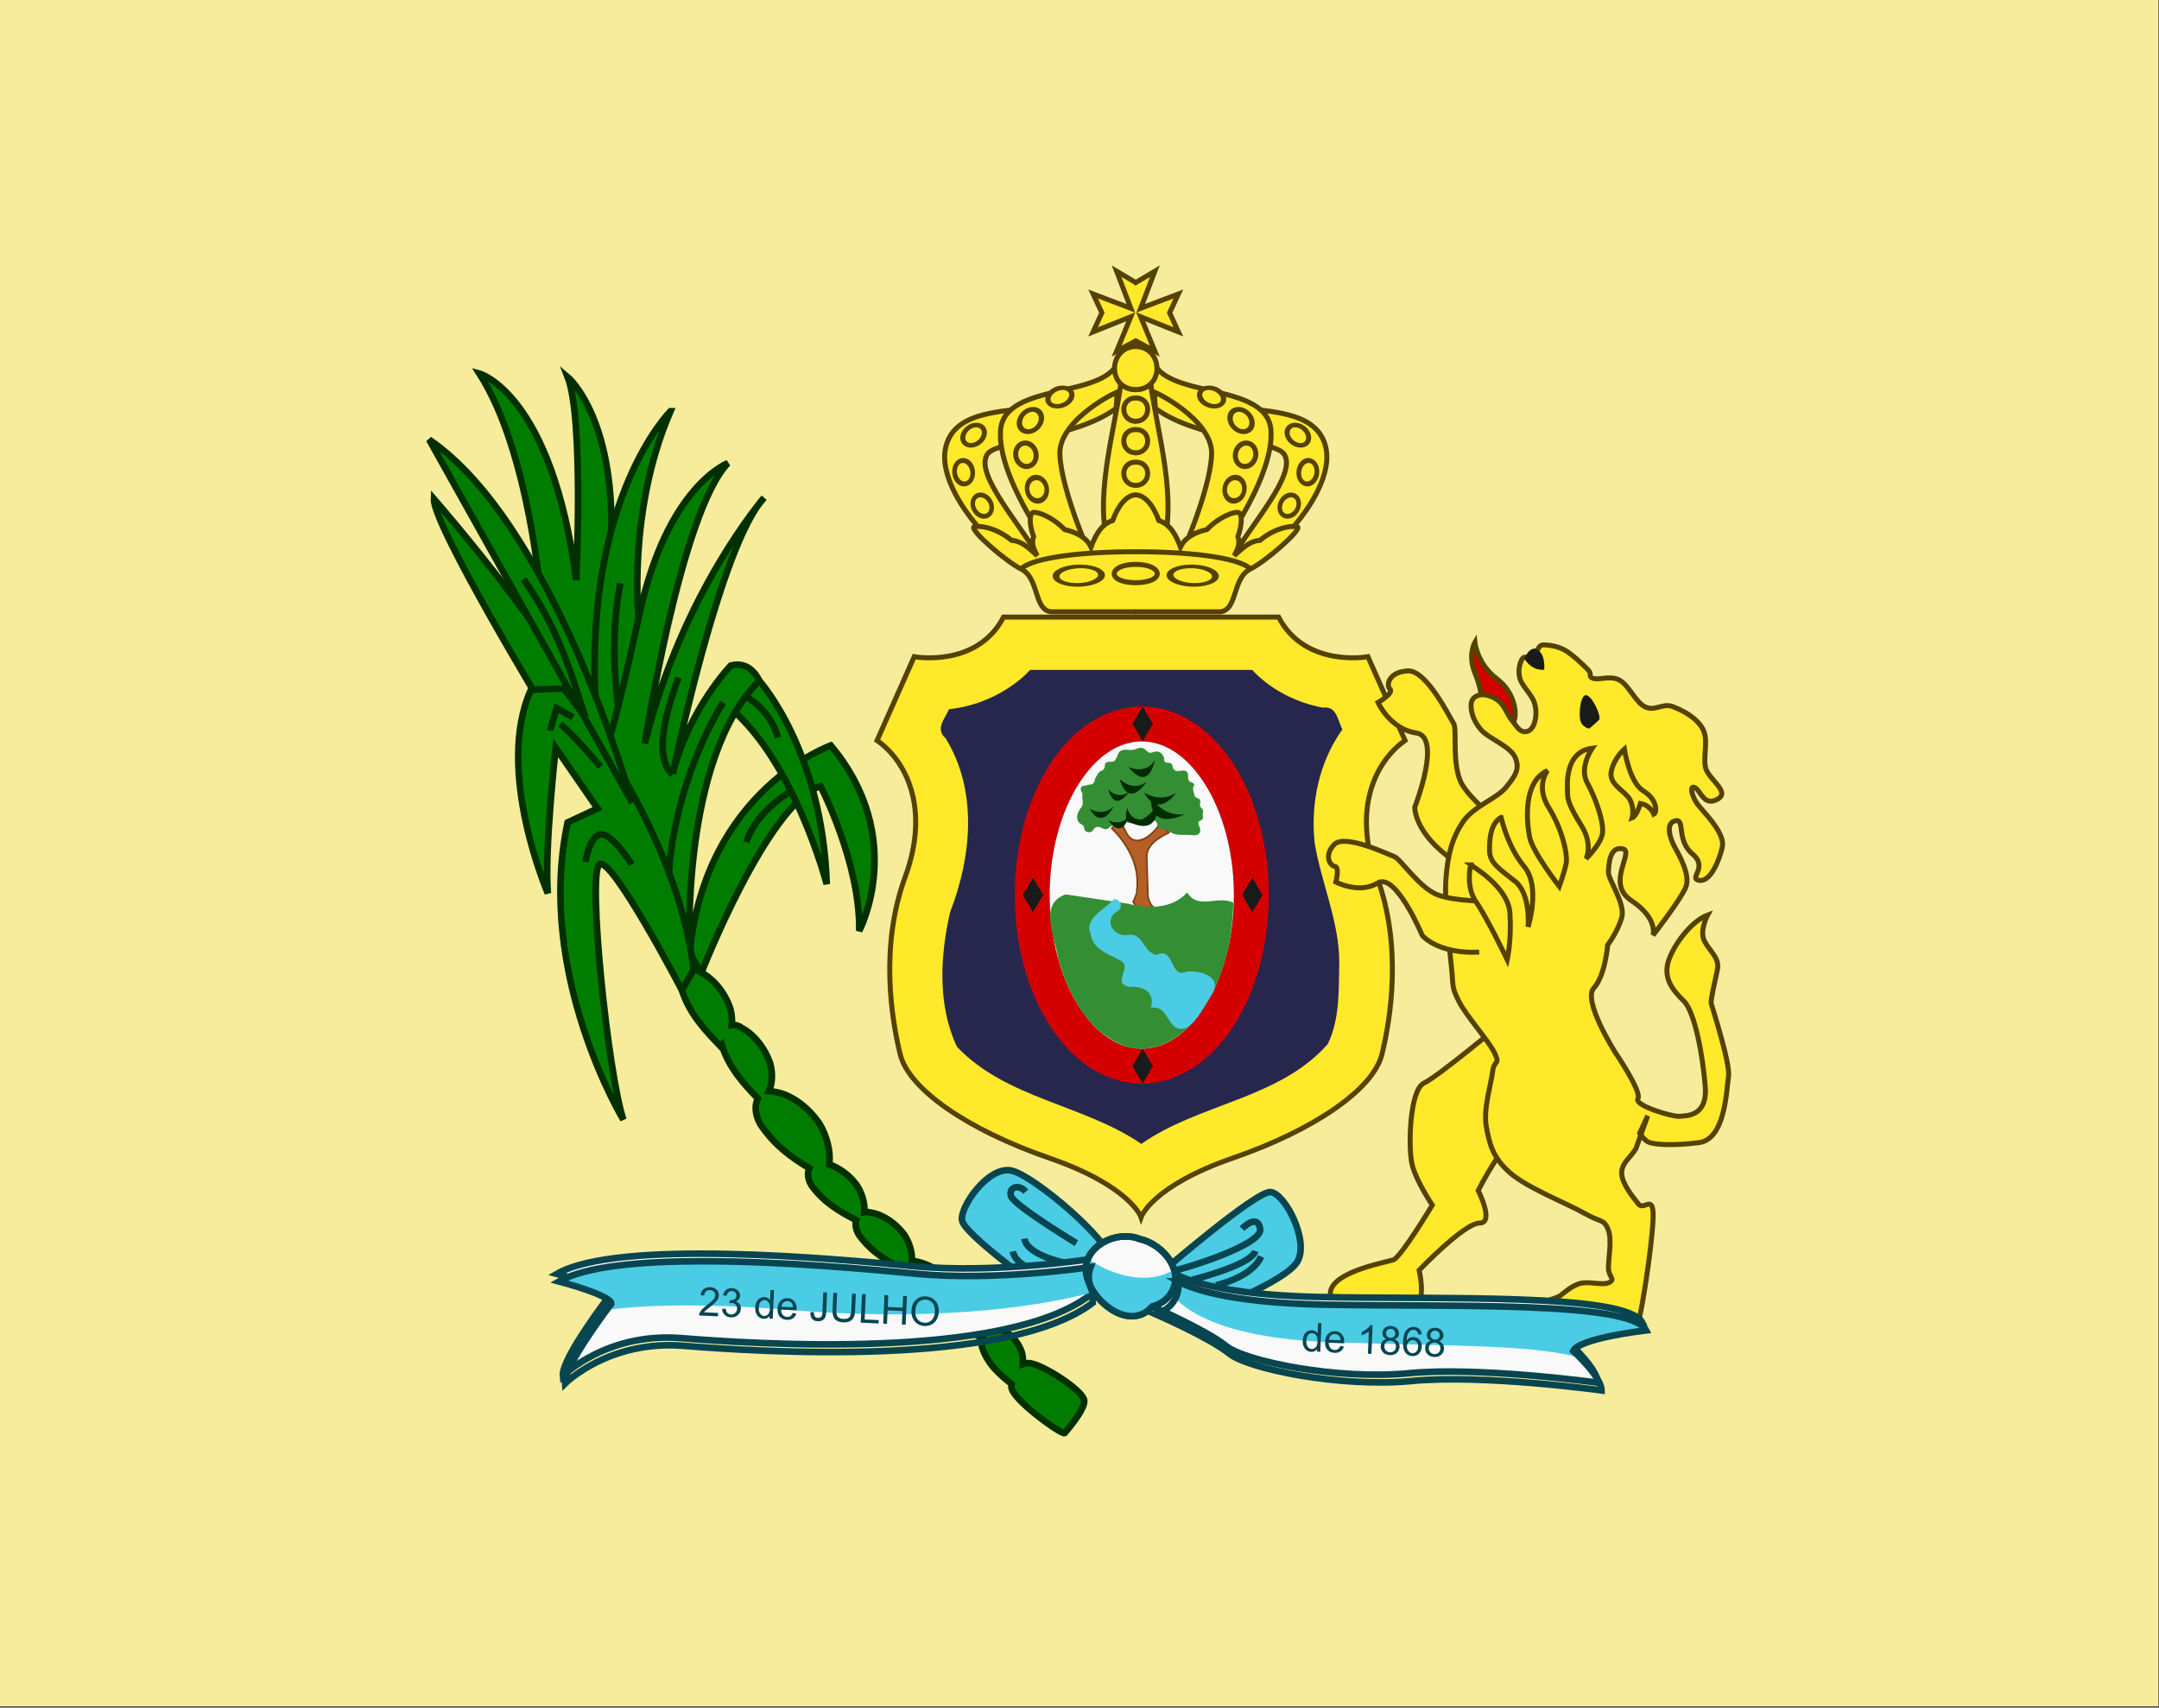 <?xml version="1.0" encoding="UTF-8" standalone="no"?>
<svg
   xmlns:dc="http://purl.org/dc/elements/1.1/"
   xmlns:cc="http://creativecommons.org/ns#"
   xmlns:rdf="http://www.w3.org/1999/02/22-rdf-syntax-ns#"
   xmlns:svg="http://www.w3.org/2000/svg"
   xmlns="http://www.w3.org/2000/svg"
   xmlns:sodipodi="http://sodipodi.sourceforge.net/DTD/sodipodi-0.dtd"
   xmlns:inkscape="http://www.inkscape.org/namespaces/inkscape"
   width="167.243mm"
   height="132.292mm"
   viewBox="0 0 167.243 132.292"
   version="1.1"
   id="svg8"
   sodipodi:docname="Bandeira-amaraji.svg"
   inkscape:version="1.0.2 (e86c870879, 2021-01-15, custom)">
  <rect x="0" y="0" width="167.243" height="132.292" fill="#333333" stroke="none"/>
  <defs
     id="defs2">
    <inkscape:path-effect
       effect="spiro"
       id="path-effect1759"
       is_visible="true"
       lpeversion="1" />
    <inkscape:path-effect
       effect="spiro"
       id="path-effect1319"
       is_visible="true"
       lpeversion="1" />
    <inkscape:path-effect
       effect="bspline"
       id="path-effect1159"
       is_visible="true"
       lpeversion="1"
       weight="33.333"
       steps="2"
       helper_size="0"
       apply_no_weight="true"
       apply_with_weight="true"
       />
    <inkscape:path-effect
       effect="spiro"
       id="path-effect1111"
       is_visible="true"
       lpeversion="1" />
    <inkscape:path-effect
       effect="spiro"
       id="path-effect1106"
       is_visible="true"
       lpeversion="1" />
    <inkscape:path-effect
       effect="spiro"
       id="path-effect1077"
       is_visible="true"
       lpeversion="1" />
  </defs>
  <sodipodi:namedview
     id="base"
     pagecolor="#ffffff"
     bordercolor="#666666"
     borderopacity="1.0"
     inkscape:pageopacity="0.0"
     inkscape:pageshadow="2"
     inkscape:zoom="0.96377841"
     inkscape:cx="205.64484"
     inkscape:cy="205.80951"
     inkscape:document-units="mm"
     inkscape:current-layer="layer1"
     inkscape:document-rotation="0"
     showgrid="false"
     inkscape:window-width="1920"
     inkscape:window-height="1017"
     inkscape:window-x="-8"
     inkscape:window-y="-8"
     inkscape:window-maximized="1"
     fit-margin-top="0"
     fit-margin-left="0"
     fit-margin-right="0"
     fit-margin-bottom="0" />
  <g
     inkscape:label="Layer 1"
     inkscape:groupmode="layer"
     id="layer1"
     transform="translate(-14.193,-40.593)">
    <g
       id="g1861"
       transform="matrix(3.837,0,0,3.837,-112.736,-527.009)">
      <rect
         style="fill:#f6ec9b;fill-opacity:1;fill-rule:evenodd;stroke:none;stroke-width:0.2;stroke-linecap:round;stroke-linejoin:bevel;stroke-miterlimit:4;stroke-dasharray:none;stroke-opacity:1"
         id="rect1548"
         width="43.581"
         height="34.473"
         x="33.076"
         y="147.909" />
      <g
         id="g1757"
         transform="matrix(0.504,0,0,0.504,-25.1,82.123)">
        <g
           id="g1603"
           transform="matrix(0.192,0,0,0.192,57.251,59.786)"
           style="fill:#ffd42a;stroke:#554400;stroke-width:1.04;stroke-miterlimit:4;stroke-dasharray:none">
          <g
             transform="translate(302.667,208.083)"
             id="g1599"
             style="fill:#ffd42a;fill-opacity:1;stroke:#554400;stroke-width:1.04;stroke-miterlimit:4;stroke-dasharray:none;stroke-opacity:1">
            <path
               style="display:inline;fill:#ffe92a;fill-opacity:1;stroke:#554200;stroke-width:1.04;stroke-linecap:butt;stroke-linejoin:miter;stroke-miterlimit:4;stroke-dasharray:none;stroke-opacity:1"
               d="m 213.25,278.375 c -8.182,-5.299 -17.114,-16.707 -15.625,-24.188 1.479,-7.43 10.443,-7.563 17,-8.5 7.601,-1.086 19.154,-6.242 19,-6.312 l -0.375,6.375 c -8.281,6.24 -24.776,6.72 -26.812,9.5 -2.983,4.072 6.88,14.739 10.938,22"
               id="path1561"
               sodipodi:nodetypes="cssccsc" />
            <path
               style="display:inline;fill:#ffe92a;fill-opacity:1;stroke:#554200;stroke-width:1.04;stroke-linecap:butt;stroke-linejoin:miter;stroke-miterlimit:4;stroke-dasharray:none;stroke-opacity:1"
               d="m 221.75,278.125 c -0.077,0.103 -13.364,-17.208 -12.625,-27.75 0.728,-10.384 22.697,-6.335 24.75,-15 l 0.375,6.75 c -0.419,-0.239 -13.042,5.937 -12.75,13.25 0.318,7.943 7,22.625 7,22.625 z"
               id="path1563"
               sodipodi:nodetypes="csccscc" />
            <path
               sodipodi:nodetypes="cccc"
               style="display:inline;fill:#ffe92a;fill-opacity:1;stroke:#554200;stroke-width:1.04;stroke-linecap:butt;stroke-linejoin:miter;stroke-miterlimit:4;stroke-dasharray:none;stroke-opacity:1"
               d="M 237.514,275.689 232,275.698 c -3.668,-10.5 0.852,-24.823 2.275,-35.323 0.313,0.693 1.293,1.501 3.079,1.492"
               id="path1565" />
            <path
               sodipodi:nodetypes="cccccscccsccc"
               style="fill:#ffe92a;fill-opacity:1;stroke:#554200;stroke-width:1.04;stroke-linecap:round;stroke-linejoin:miter;stroke-miterlimit:4;stroke-dasharray:none;stroke-opacity:1"
               d="m 237.362,263.828 c -1.912,4e-4 -3.74,2.243 -4.842,5.342 -2.628,0.855 -3.789,3.606 -4.52,5.549 v 0 c -0.975,-2.141 -3.394,-3.189 -5.502,-3.651 -2.567,-2.664 -5.639,-3.787 -6.591,-3.567 -0.779,0.18 -0.83,2.475 0.114,5.02 -0.551,1.575 0.177,2.868 0.761,3.98 -1.624,-1.41 -3.073,-3.025 -5.354,-3.193 -3.891,-3.219 -7.635,-3.021 -7.865,-2.807 -0.796,0.74 6.877,7.366 9.844,8.781 4.072,2.058 2.457,9.298 6.938,8.938 h 17.17"
               id="path1567" />
            <path
               sodipodi:nodetypes="ccccccccccc"
               style="display:inline;fill:#ffe92a;fill-opacity:1;stroke:#554200;stroke-width:1.04;stroke-linecap:butt;stroke-linejoin:miter;stroke-miterlimit:4;stroke-dasharray:none;stroke-opacity:1"
               d="m 237.357,231.797 -0.087,-0.071 -3.928,2.111 2.966,-7.177 -7.871,3.155 1.832,-3.998 -1.832,-3.908 7.87,2.982 -2.966,-7.739 3.991,2.371 0.164,-0.16"
               id="path1569" />
            <path
               sodipodi:nodetypes="cc"
               style="display:inline;fill:#ffe92a;fill-opacity:1;fill-rule:evenodd;stroke:#554200;stroke-width:1.04;stroke-linecap:round;stroke-miterlimit:4;stroke-dasharray:none;stroke-opacity:1"
               d="m 237.42,241.867 c -6.227,-0.094 -5.796,-8.98 -0.014,-9.004"
               id="path1571" />
            <path
               sodipodi:nodetypes="cc"
               style="fill:#ffe92a;fill-opacity:1;stroke:#554200;stroke-width:1.04;stroke-linecap:butt;stroke-linejoin:miter;stroke-miterlimit:4;stroke-dasharray:none;stroke-opacity:1"
               d="m 213.415,279.263 c 2.53,-2.48 13.464,-3.611 24.099,-3.574"
               id="path1573" />
            <circle
               style="fill:#ffe92a;fill-opacity:1;fill-rule:evenodd;stroke:#554200;stroke-width:1.146;stroke-linecap:round;stroke-linejoin:round;stroke-miterlimit:4;stroke-dasharray:none;stroke-opacity:1"
               id="circle1575"
               transform="matrix(0.779,-0.285,0.294,0.948,-29.655,75.604)"
               cx="217.17"
               cy="262.582"
               r="2.475" />
            <ellipse
               style="fill:#ffe92a;fill-opacity:1;fill-rule:evenodd;stroke:#554200;stroke-width:1.06;stroke-linecap:round;stroke-linejoin:round;stroke-miterlimit:4;stroke-dasharray:none;stroke-opacity:1"
               id="use1577"
               transform="matrix(0.943,-0.333,0.307,0.952,0,0)"
               cx="125.708"
               cy="312.307"
               rx="2.124"
               ry="2.464" />
            <ellipse
               style="fill:#ffe92a;fill-opacity:1;fill-rule:evenodd;stroke:#554200;stroke-width:1.066;stroke-linecap:round;stroke-linejoin:round;stroke-miterlimit:4;stroke-dasharray:none;stroke-opacity:1"
               id="use1579"
               transform="matrix(0.961,0.275,-0.422,0.907,0,0)"
               cx="303.864"
               cy="181.637"
               rx="2.133"
               ry="2.482" />
            <ellipse
               style="fill:#ffe92a;fill-opacity:1;fill-rule:evenodd;stroke:#554200;stroke-width:1.014;stroke-linecap:round;stroke-linejoin:round;stroke-miterlimit:4;stroke-dasharray:none;stroke-opacity:1"
               id="use1581"
               transform="matrix(0.676,0.737,-0.849,0.529,0,0)"
               cx="329.324"
               cy="1.315"
               rx="1.89"
               ry="2.538" />
            <ellipse
               style="fill:#ffe92a;fill-opacity:1;fill-rule:evenodd;stroke:#554200;stroke-width:0.967;stroke-linecap:round;stroke-linejoin:round;stroke-miterlimit:4;stroke-dasharray:none;stroke-opacity:1"
               id="use1583"
               transform="matrix(0.756,-0.655,0.597,0.802,0,0)"
               cx="5.834"
               cy="336.516"
               rx="1.879"
               ry="2.32" />
            <ellipse
               style="fill:#ffe92a;fill-opacity:1;fill-rule:evenodd;stroke:#554200;stroke-width:0.999;stroke-linecap:round;stroke-linejoin:round;stroke-miterlimit:4;stroke-dasharray:none;stroke-opacity:1"
               id="use1585"
               transform="matrix(0.929,-0.37,0.275,0.962,0,0)"
               cx="123.082"
               cy="316.671"
               rx="1.909"
               ry="2.439" />
            <ellipse
               style="fill:#ffe92a;fill-opacity:1;fill-rule:evenodd;stroke:#554200;stroke-width:0.999;stroke-linecap:round;stroke-linejoin:round;stroke-miterlimit:4;stroke-dasharray:none;stroke-opacity:1"
               id="use1587"
               transform="matrix(0.795,0.607,-0.684,0.729,0,0)"
               cx="321.985"
               cy="76.713"
               rx="1.907"
               ry="2.439" />
            <path
               id="path1589"
               d="m 237.336,248.464 c -3.308,-0.051 -3.344,-4.913 0.005,-4.85"
               style="display:inline;fill:#ffe92a;fill-opacity:1;fill-rule:evenodd;stroke:#554200;stroke-width:1.04;stroke-linecap:round;stroke-miterlimit:4;stroke-dasharray:none;stroke-opacity:1"
               sodipodi:nodetypes="cc" />
            <path
               id="use1591"
               d="m 237.336,255.049 c -3.308,-0.051 -3.344,-4.913 0.005,-4.85"
               style="display:inline;fill:#ffe92a;fill-opacity:1;fill-rule:evenodd;stroke:#554200;stroke-width:1.04;stroke-linecap:round;stroke-miterlimit:4;stroke-dasharray:none;stroke-opacity:1"
               sodipodi:nodetypes="cc" />
            <path
               id="use1593"
               d="m 237.336,261.845 c -3.308,-0.051 -3.344,-4.913 0.005,-4.85"
               style="display:inline;fill:#ffe92a;fill-opacity:1;fill-rule:evenodd;stroke:#554200;stroke-width:1.04;stroke-linecap:round;stroke-miterlimit:4;stroke-dasharray:none;stroke-opacity:1"
               sodipodi:nodetypes="cc" />
            <ellipse
               transform="matrix(1.756,-0.237,0.637,0.965,-323.166,78.754)"
               id="ellipse1595"
               style="fill:#ffe92a;fill-opacity:1;fill-rule:evenodd;stroke:#554200;stroke-width:0.765;stroke-linecap:round;stroke-linejoin:round;stroke-miterlimit:4;stroke-dasharray:none;stroke-opacity:1"
               cx="217.17"
               cy="262.582"
               rx="2.611"
               ry="1.894" />
            <path
               id="path1597"
               d="m 237.354,282.155 c -6.227,-0.04 -5.796,-3.823 -0.014,-3.833"
               style="display:inline;fill:#ffe92a;fill-opacity:1;fill-rule:evenodd;stroke:#554200;stroke-width:1.04;stroke-linecap:round;stroke-miterlimit:4;stroke-dasharray:none;stroke-opacity:1"
               sodipodi:nodetypes="cc" />
          </g>
          <g
             transform="matrix(-1,0,0,1,777.333,208.083)"
             id="use1601"
             style="fill:#ffd42a;fill-opacity:1;stroke:#554400;stroke-width:1.04;stroke-miterlimit:4;stroke-dasharray:none;stroke-opacity:1">
            <path
               style="display:inline;fill:#ffe92a;fill-opacity:1;stroke:#554200;stroke-width:1.04;stroke-linecap:butt;stroke-linejoin:miter;stroke-miterlimit:4;stroke-dasharray:none;stroke-opacity:1"
               d="m 213.25,278.375 c -8.182,-5.299 -17.114,-16.707 -15.625,-24.188 1.479,-7.43 10.443,-7.563 17,-8.5 7.601,-1.086 19.154,-6.242 19,-6.312 l -0.375,6.375 c -8.281,6.24 -24.776,6.72 -26.812,9.5 -2.983,4.072 6.88,14.739 10.938,22"
               id="path2133"
               sodipodi:nodetypes="cssccsc" />
            <path
               style="display:inline;fill:#ffe92a;fill-opacity:1;stroke:#554200;stroke-width:1.04;stroke-linecap:butt;stroke-linejoin:miter;stroke-miterlimit:4;stroke-dasharray:none;stroke-opacity:1"
               d="m 221.75,278.125 c -0.077,0.103 -13.364,-17.208 -12.625,-27.75 0.728,-10.384 22.697,-6.335 24.75,-15 l 0.375,6.75 c -0.419,-0.239 -13.042,5.937 -12.75,13.25 0.318,7.943 7,22.625 7,22.625 z"
               id="path2135"
               sodipodi:nodetypes="csccscc" />
            <path
               sodipodi:nodetypes="cccc"
               style="display:inline;fill:#ffe92a;fill-opacity:1;stroke:#554200;stroke-width:1.04;stroke-linecap:butt;stroke-linejoin:miter;stroke-miterlimit:4;stroke-dasharray:none;stroke-opacity:1"
               d="M 237.514,275.689 232,275.698 c -3.668,-10.5 0.852,-24.823 2.275,-35.323 0.313,0.693 1.293,1.501 3.079,1.492"
               id="path2137" />
            <path
               sodipodi:nodetypes="cccccscccsccc"
               style="fill:#ffe92a;fill-opacity:1;stroke:#554200;stroke-width:1.04;stroke-linecap:round;stroke-linejoin:miter;stroke-miterlimit:4;stroke-dasharray:none;stroke-opacity:1"
               d="m 237.362,263.828 c -1.912,4e-4 -3.74,2.243 -4.842,5.342 -2.628,0.855 -3.789,3.606 -4.52,5.549 v 0 c -0.975,-2.141 -3.394,-3.189 -5.502,-3.651 -2.567,-2.664 -5.639,-3.787 -6.591,-3.567 -0.779,0.18 -0.83,2.475 0.114,5.02 -0.551,1.575 0.177,2.868 0.761,3.98 -1.624,-1.41 -3.073,-3.025 -5.354,-3.193 -3.891,-3.219 -7.635,-3.021 -7.865,-2.807 -0.796,0.74 6.877,7.366 9.844,8.781 4.072,2.058 2.457,9.298 6.938,8.938 h 17.17"
               id="path2139" />
            <path
               sodipodi:nodetypes="ccccccccccc"
               style="display:inline;fill:#ffe92a;fill-opacity:1;stroke:#554200;stroke-width:1.04;stroke-linecap:butt;stroke-linejoin:miter;stroke-miterlimit:4;stroke-dasharray:none;stroke-opacity:1"
               d="m 237.357,231.797 -0.087,-0.071 -3.928,2.111 2.966,-7.177 -7.871,3.155 1.832,-3.998 -1.832,-3.908 7.87,2.982 -2.966,-7.739 3.991,2.371 0.164,-0.16"
               id="path2141" />
            <path
               sodipodi:nodetypes="cc"
               style="display:inline;fill:#ffe92a;fill-opacity:1;fill-rule:evenodd;stroke:#554200;stroke-width:1.04;stroke-linecap:round;stroke-miterlimit:4;stroke-dasharray:none;stroke-opacity:1"
               d="m 237.42,241.867 c -6.227,-0.094 -5.796,-8.98 -0.014,-9.004"
               id="path2143" />
            <path
               sodipodi:nodetypes="cc"
               style="fill:#ffe92a;fill-opacity:1;stroke:#554200;stroke-width:1.04;stroke-linecap:butt;stroke-linejoin:miter;stroke-miterlimit:4;stroke-dasharray:none;stroke-opacity:1"
               d="m 213.415,279.263 c 2.53,-2.48 13.464,-3.611 24.099,-3.574"
               id="path2145" />
            <circle
               style="fill:#ffe92a;fill-opacity:1;fill-rule:evenodd;stroke:#554200;stroke-width:1.146;stroke-linecap:round;stroke-linejoin:round;stroke-miterlimit:4;stroke-dasharray:none;stroke-opacity:1"
               id="circle2147"
               transform="matrix(0.779,-0.285,0.294,0.948,-29.655,75.604)"
               cx="217.17"
               cy="262.582"
               r="2.475" />
            <ellipse
               style="fill:#ffe92a;fill-opacity:1;fill-rule:evenodd;stroke:#554200;stroke-width:1.06;stroke-linecap:round;stroke-linejoin:round;stroke-miterlimit:4;stroke-dasharray:none;stroke-opacity:1"
               id="use2149"
               transform="matrix(0.943,-0.333,0.307,0.952,0,0)"
               cx="125.708"
               cy="312.307"
               rx="2.124"
               ry="2.464" />
            <ellipse
               style="fill:#ffe92a;fill-opacity:1;fill-rule:evenodd;stroke:#554200;stroke-width:1.066;stroke-linecap:round;stroke-linejoin:round;stroke-miterlimit:4;stroke-dasharray:none;stroke-opacity:1"
               id="use2151"
               transform="matrix(0.961,0.275,-0.422,0.907,0,0)"
               cx="303.864"
               cy="181.637"
               rx="2.133"
               ry="2.482" />
            <ellipse
               style="fill:#ffe92a;fill-opacity:1;fill-rule:evenodd;stroke:#554200;stroke-width:1.014;stroke-linecap:round;stroke-linejoin:round;stroke-miterlimit:4;stroke-dasharray:none;stroke-opacity:1"
               id="use2153"
               transform="matrix(0.676,0.737,-0.849,0.529,0,0)"
               cx="329.324"
               cy="1.315"
               rx="1.89"
               ry="2.538" />
            <ellipse
               style="fill:#ffe92a;fill-opacity:1;fill-rule:evenodd;stroke:#554200;stroke-width:0.967;stroke-linecap:round;stroke-linejoin:round;stroke-miterlimit:4;stroke-dasharray:none;stroke-opacity:1"
               id="use2155"
               transform="matrix(0.756,-0.655,0.597,0.802,0,0)"
               cx="5.834"
               cy="336.516"
               rx="1.879"
               ry="2.32" />
            <ellipse
               style="fill:#ffe92a;fill-opacity:1;fill-rule:evenodd;stroke:#554200;stroke-width:0.999;stroke-linecap:round;stroke-linejoin:round;stroke-miterlimit:4;stroke-dasharray:none;stroke-opacity:1"
               id="use2157"
               transform="matrix(0.929,-0.37,0.275,0.962,0,0)"
               cx="123.082"
               cy="316.671"
               rx="1.909"
               ry="2.439" />
            <ellipse
               style="fill:#ffe92a;fill-opacity:1;fill-rule:evenodd;stroke:#554200;stroke-width:0.999;stroke-linecap:round;stroke-linejoin:round;stroke-miterlimit:4;stroke-dasharray:none;stroke-opacity:1"
               id="use2159"
               transform="matrix(0.795,0.607,-0.684,0.729,0,0)"
               cx="321.985"
               cy="76.713"
               rx="1.907"
               ry="2.439" />
            <path
               id="path2161"
               d="m 237.336,248.464 c -3.308,-0.051 -3.344,-4.913 0.005,-4.85"
               style="display:inline;fill:#ffe92a;fill-opacity:1;fill-rule:evenodd;stroke:#554200;stroke-width:1.04;stroke-linecap:round;stroke-miterlimit:4;stroke-dasharray:none;stroke-opacity:1"
               sodipodi:nodetypes="cc" />
            <path
               id="use2163"
               d="m 237.336,255.049 c -3.308,-0.051 -3.344,-4.913 0.005,-4.85"
               style="display:inline;fill:#ffe92a;fill-opacity:1;fill-rule:evenodd;stroke:#554200;stroke-width:1.04;stroke-linecap:round;stroke-miterlimit:4;stroke-dasharray:none;stroke-opacity:1"
               sodipodi:nodetypes="cc" />
            <path
               id="use2165"
               d="m 237.336,261.845 c -3.308,-0.051 -3.344,-4.913 0.005,-4.85"
               style="display:inline;fill:#ffe92a;fill-opacity:1;fill-rule:evenodd;stroke:#554200;stroke-width:1.04;stroke-linecap:round;stroke-miterlimit:4;stroke-dasharray:none;stroke-opacity:1"
               sodipodi:nodetypes="cc" />
            <ellipse
               transform="matrix(1.756,-0.237,0.637,0.965,-323.166,78.754)"
               id="ellipse2167"
               style="fill:#ffe92a;fill-opacity:1;fill-rule:evenodd;stroke:#554200;stroke-width:0.765;stroke-linecap:round;stroke-linejoin:round;stroke-miterlimit:4;stroke-dasharray:none;stroke-opacity:1"
               cx="217.17"
               cy="262.582"
               rx="2.611"
               ry="1.894" />
            <path
               id="path2169"
               d="m 237.354,282.155 c -6.227,-0.04 -5.796,-3.823 -0.014,-3.833"
               style="display:inline;fill:#ffe92a;fill-opacity:1;fill-rule:evenodd;stroke:#554200;stroke-width:1.04;stroke-linecap:round;stroke-miterlimit:4;stroke-dasharray:none;stroke-opacity:1"
               sodipodi:nodetypes="cc" />
          </g>
        </g>
        <g
           id="g1609"
           transform="translate(20.469,-0.069)">
          <path
             style="fill:#ffe92a;fill-opacity:1;stroke:#554200;stroke-width:0.2;stroke-linecap:butt;stroke-linejoin:miter;stroke-miterlimit:4;stroke-dasharray:none;stroke-opacity:1"
             d="m 135.167,155.356 c -1.066,2.051 -3.579,1.588 -3.579,1.588 l -1.488,3.357 c 1.126,0.784 2.151,2.674 1.126,5.468 -1.025,2.795 -0.543,5.69 -0.201,7.097 0.342,1.407 2.714,3.036 5.971,4.162 3.257,1.126 3.679,2.372 3.679,2.372 0,0 0.422,-1.246 3.679,-2.372 3.257,-1.126 5.629,-2.754 5.971,-4.162 0.342,-1.407 0.824,-4.302 -0.201,-7.097 -1.025,-2.795 0,-4.684 1.126,-5.468 l -1.488,-3.357 c 0,0 -2.513,0.462 -3.579,-1.588 h -5.509 z"
             id="path1605"
             sodipodi:nodetypes="cccssscsssccccc" />
          <path
             id="path1607"
             style="fill:#27274e;fill-opacity:1;stroke:none;stroke-width:0.2;stroke-linecap:butt;stroke-linejoin:miter;stroke-miterlimit:4;stroke-dasharray:none;stroke-opacity:1"
             d="m 135.969,157.736 c -0.829,0.73 -1.887,1.193 -2.984,1.312 -0.178,0.386 -0.56,0.802 -0.141,1.161 1.298,2.095 1.044,4.756 0.184,6.962 -0.405,1.759 -0.51,3.738 0.272,5.399 1.983,2.092 5.076,2.309 7.386,3.892 2.327,-1.631 5.521,-1.794 7.465,-3.998 0.503,-1.022 0.436,-2.224 0.464,-3.336 -0.023,-1.623 -0.718,-3.123 -0.982,-4.698 -0.18,-1.587 0.169,-3.262 1.106,-4.571 -0.192,-0.385 -0.229,-0.951 -0.782,-0.874 -1.068,-0.2 -2.088,-0.718 -2.835,-1.513 -2.962,0 -5.924,0 -8.887,0 -0.088,0.088 -0.177,0.176 -0.266,0.264 z" />
        </g>
        <g
           id="g1651"
           transform="translate(20.469,-0.069)">
          <path
             style="color:#000000;font-style:normal;font-variant:normal;font-weight:normal;font-stretch:normal;font-size:medium;line-height:normal;font-family:sans-serif;font-variant-ligatures:normal;font-variant-position:normal;font-variant-caps:normal;font-variant-numeric:normal;font-variant-alternates:normal;font-variant-east-asian:normal;font-feature-settings:normal;font-variation-settings:normal;text-indent:0;text-align:start;text-decoration:none;text-decoration-line:none;text-decoration-style:solid;text-decoration-color:#000000;letter-spacing:normal;word-spacing:normal;text-transform:none;writing-mode:lr-tb;direction:ltr;text-orientation:mixed;dominant-baseline:auto;baseline-shift:baseline;text-anchor:start;white-space:normal;shape-padding:0;shape-margin:0;inline-size:0;clip-rule:nonzero;display:inline;overflow:visible;visibility:visible;opacity:1;isolation:auto;mix-blend-mode:normal;color-interpolation:sRGB;color-interpolation-filters:linearRGB;solid-color:#000000;solid-opacity:1;vector-effect:none;fill:#d40000;fill-opacity:1;fill-rule:evenodd;stroke:none;stroke-linecap:round;stroke-linejoin:bevel;stroke-miterlimit:4;stroke-dasharray:none;stroke-dashoffset:0;stroke-opacity:1;color-rendering:auto;image-rendering:auto;shape-rendering:auto;text-rendering:auto;enable-background:accumulate;stop-color:#000000;stop-opacity:1"
             d="m 140.703,174.047 c 1.507,0 2.812,-0.954 3.693,-2.33 0.881,-1.376 1.396,-3.211 1.396,-5.225 0,-2.014 -0.515,-3.846 -1.396,-5.223 -0.881,-1.376 -2.186,-2.33 -3.693,-2.33 -1.507,0 -2.81,0.954 -3.691,2.33 -0.881,1.376 -1.396,3.209 -1.396,5.223 0,2.014 0.515,3.848 1.396,5.225 0.881,1.376 2.184,2.33 3.691,2.33 z m 0,-1.4 c -0.917,0 -1.807,-0.582 -2.514,-1.686 -0.707,-1.104 -1.174,-2.697 -1.174,-4.469 0,-1.771 0.467,-3.365 1.174,-4.469 0.707,-1.104 1.597,-1.684 2.514,-1.684 0.917,0 1.807,0.58 2.514,1.684 0.707,1.104 1.176,2.697 1.176,4.469 0,1.771 -0.469,3.365 -1.176,4.469 -0.707,1.104 -1.597,1.686 -2.514,1.686 z"
             id="path1611" />
          <rect
             style="fill:#1a1a1a;fill-rule:evenodd;stroke:none;stroke-width:1.498;stroke-linecap:round;stroke-linejoin:bevel;stroke-miterlimit:4;stroke-dasharray:none;stroke-opacity:1"
             id="rect1613"
             width="0.804"
             height="0.804"
             x="230.989"
             y="-46.604"
             transform="matrix(0.507,0.862,-0.507,0.862,0,0)" />
          <rect
             style="fill:#1a1a1a;fill-rule:evenodd;stroke:none;stroke-width:1.498;stroke-linecap:round;stroke-linejoin:bevel;stroke-miterlimit:4;stroke-dasharray:none;stroke-opacity:1"
             id="rect1615"
             width="0.804"
             height="0.804"
             x="37.846"
             y="-239.746"
             transform="matrix(0.507,-0.862,-0.507,-0.862,0,0)" />
          <rect
             style="fill:#1a1a1a;fill-rule:evenodd;stroke:none;stroke-width:1.498;stroke-linecap:round;stroke-linejoin:bevel;stroke-miterlimit:4;stroke-dasharray:none;stroke-opacity:1"
             id="rect1617"
             width="0.804"
             height="0.804"
             x="37.491"
             y="-231.437"
             transform="matrix(0.507,-0.862,-0.507,-0.862,0,0)" />
          <rect
             style="fill:#1a1a1a;fill-rule:evenodd;stroke:none;stroke-width:1.498;stroke-linecap:round;stroke-linejoin:bevel;stroke-miterlimit:4;stroke-dasharray:none;stroke-opacity:1"
             id="rect1619"
             width="0.804"
             height="0.804"
             x="-240.102"
             y="46.155"
             transform="matrix(-0.507,-0.862,0.507,-0.862,0,0)" />
          <path
             style="color:#000000;font-style:normal;font-variant:normal;font-weight:normal;font-stretch:normal;font-size:medium;line-height:normal;font-family:sans-serif;font-variant-ligatures:normal;font-variant-position:normal;font-variant-caps:normal;font-variant-numeric:normal;font-variant-alternates:normal;font-variant-east-asian:normal;font-feature-settings:normal;font-variation-settings:normal;text-indent:0;text-align:start;text-decoration:none;text-decoration-line:none;text-decoration-style:solid;text-decoration-color:#000000;letter-spacing:normal;word-spacing:normal;text-transform:none;writing-mode:lr-tb;direction:ltr;text-orientation:mixed;dominant-baseline:auto;baseline-shift:baseline;text-anchor:start;white-space:normal;shape-padding:0;shape-margin:0;inline-size:0;clip-rule:nonzero;display:inline;overflow:visible;visibility:visible;isolation:auto;mix-blend-mode:normal;color-interpolation:sRGB;color-interpolation-filters:linearRGB;solid-color:#000000;solid-opacity:1;vector-effect:none;fill:#f9f9f9;fill-opacity:1;fill-rule:evenodd;stroke:none;stroke-linecap:round;stroke-linejoin:bevel;stroke-miterlimit:4;stroke-dasharray:none;stroke-dashoffset:0;stroke-opacity:1;color-rendering:auto;image-rendering:auto;shape-rendering:auto;text-rendering:auto;enable-background:accumulate;stop-color:#000000"
             d="m 140.703,172.646 c -0.917,0 -1.807,-0.582 -2.514,-1.686 -0.707,-1.104 -1.174,-2.697 -1.174,-4.469 0,-1.771 0.467,-3.365 1.174,-4.469 0.707,-1.104 1.597,-1.684 2.514,-1.684 0.917,0 1.807,0.58 2.514,1.684 0.707,1.104 1.176,2.697 1.176,4.469 0,1.771 -0.469,3.365 -1.176,4.469 -0.707,1.104 -1.597,1.686 -2.514,1.686 z"
             id="path1621" />
          <path
             style="fill:#b55e25;fill-opacity:1;stroke:#7a3f18;stroke-width:0.065;stroke-linecap:butt;stroke-linejoin:miter;stroke-miterlimit:4;stroke-dasharray:none;stroke-opacity:1"
             d="m 139.904,163.645 c 0.132,0.156 0.206,0.692 0.651,0.659 0.445,-0.033 0.824,-0.593 0.824,-0.593 0,0 0.502,0.231 0.404,0.288 -0.099,0.058 -0.898,0.371 -0.881,0.964 0.016,0.593 0.049,1.59 0.049,1.59 0,0 0.058,0.321 0.247,0.445 0.189,0.124 -0.626,0.214 -0.84,-0.231 0,0 0.165,-0.329 0.148,-0.436 -0.016,-0.107 0.28,-1.219 -1.005,-2.512 0,0 0.272,-0.329 0.404,-0.173 z"
             id="path1623"
             sodipodi:nodetypes="sscsscscscs" />
          <path
             style="fill:#348f34;fill-opacity:1;stroke:none;stroke-width:0.265px;stroke-linecap:butt;stroke-linejoin:miter;stroke-opacity:1"
             d="m 140.141,163.592 c -0.076,-0.029 -0.16,-0.035 -0.239,-0.018 -0.122,0.027 -0.227,0.109 -0.349,0.134 -0.018,0.004 -0.035,0.006 -0.052,0.012 -0.023,0.008 -0.043,0.023 -0.061,0.039 -0.018,0.016 -0.036,0.033 -0.055,0.048 -0.051,0.038 -0.118,0.054 -0.181,0.041 -0.041,-0.009 -0.079,-0.029 -0.116,-0.047 -0.039,-0.018 -0.079,-0.033 -0.122,-0.038 -0.043,-0.005 -0.087,0.002 -0.123,0.026 -0.025,0.017 -0.044,0.04 -0.061,0.064 -0.017,0.024 -0.034,0.049 -0.055,0.07 -0.043,0.041 -0.104,0.062 -0.163,0.055 -0.059,-0.007 -0.114,-0.041 -0.146,-0.09 -0.005,-0.007 -0.009,-0.015 -0.012,-0.023 -0.009,-0.022 -0.011,-0.047 -0.015,-0.071 -0.003,-0.024 -0.008,-0.048 -0.02,-0.069 -0.013,-0.022 -0.034,-0.038 -0.056,-0.051 -0.022,-0.013 -0.045,-0.023 -0.067,-0.037 -0.047,-0.03 -0.083,-0.075 -0.106,-0.126 -0.022,-0.051 -0.031,-0.107 -0.028,-0.163 0.006,-0.111 0.057,-0.215 0.122,-0.306 0.03,-0.041 0.062,-0.081 0.082,-0.128 0.024,-0.06 0.024,-0.127 0.018,-0.191 -0.006,-0.064 -0.017,-0.129 -0.013,-0.193 0.002,-0.035 0.008,-0.071 0,-0.105 -0.008,-0.031 -0.026,-0.058 -0.041,-0.087 -0.017,-0.034 -0.027,-0.072 -0.023,-0.11 0.002,-0.019 0.008,-0.037 0.018,-0.054 0.01,-0.016 0.024,-0.03 0.04,-0.04 0.018,-0.01 0.039,-0.014 0.06,-0.017 0.021,-0.002 0.042,-0.003 0.062,-0.007 0.042,-0.007 0.081,-0.027 0.122,-0.035 0.037,-0.007 0.074,-0.004 0.111,-0.012 0.033,-0.008 0.063,-0.025 0.087,-0.049 0.024,-0.024 0.042,-0.053 0.053,-0.085 0.009,-0.027 0.014,-0.056 0.02,-0.084 0.006,-0.028 0.015,-0.056 0.032,-0.079 0.009,-0.012 0.02,-0.023 0.029,-0.035 0.03,-0.039 0.04,-0.089 0.07,-0.128 0.031,-0.041 0.08,-0.064 0.125,-0.087 0.023,-0.012 0.045,-0.025 0.065,-0.04 0.02,-0.016 0.038,-0.035 0.049,-0.059 0.015,-0.032 0.016,-0.068 0.019,-0.103 0.003,-0.035 0.007,-0.072 0.028,-0.101 0.019,-0.027 0.051,-0.044 0.083,-0.052 0.033,-0.008 0.067,-0.008 0.1,-0.007 0.034,8.9e-4 0.067,0.002 0.1,-0.003 0.033,-0.005 0.066,-0.019 0.089,-0.043 0.018,-0.018 0.028,-0.042 0.041,-0.064 0.015,-0.027 0.033,-0.053 0.047,-0.082 0.015,-0.031 0.025,-0.063 0.036,-0.095 0.011,-0.032 0.025,-0.064 0.045,-0.091 0.033,-0.045 0.084,-0.074 0.138,-0.089 0.054,-0.015 0.11,-0.017 0.166,-0.015 0.056,0.002 0.111,0.008 0.167,0.009 0.056,0.001 0.112,-0.003 0.165,-0.022 0.024,-0.008 0.047,-0.019 0.07,-0.029 0.048,-0.02 0.1,-0.035 0.152,-0.036 0.052,-0.002 0.106,0.009 0.151,0.036 0.04,0.025 0.072,0.061 0.106,0.094 0.017,0.016 0.035,0.032 0.055,0.044 0.02,0.012 0.043,0.022 0.066,0.025 0.025,0.003 0.05,-4.1e-4 0.074,-0.007 0.024,-0.006 0.048,-0.015 0.071,-0.022 0.046,-0.014 0.095,-0.023 0.143,-0.021 0.048,0.002 0.097,0.016 0.136,0.044 0.013,0.009 0.024,0.019 0.035,0.029 0.033,0.031 0.062,0.068 0.082,0.108 0.021,0.041 0.033,0.085 0.034,0.131 3.9e-4,0.021 -0.002,0.044 0.005,0.064 0.004,0.013 0.012,0.025 0.022,0.034 0.01,0.01 0.022,0.017 0.034,0.023 0.025,0.011 0.053,0.015 0.08,0.016 0.027,0.002 0.055,0.002 0.082,0.007 0.027,0.005 0.054,0.016 0.073,0.036 0.019,0.02 0.029,0.048 0.035,0.075 0.006,0.027 0.009,0.055 0.018,0.082 0.018,0.055 0.062,0.102 0.116,0.122 0.036,0.013 0.076,0.015 0.115,0.012 0.039,-0.003 0.077,-0.011 0.116,-0.017 0.038,-0.006 0.078,-0.009 0.116,-0.002 0.038,0.007 0.076,0.024 0.101,0.053 0.022,0.025 0.034,0.058 0.039,0.091 0.005,0.033 0.004,0.067 0.004,0.1 -2.1e-4,0.034 2.3e-4,0.067 0.008,0.1 0.008,0.033 0.023,0.065 0.048,0.086 0.017,0.015 0.037,0.024 0.058,0.032 0.021,0.008 0.042,0.015 0.062,0.024 0.02,0.009 0.04,0.021 0.054,0.039 0.007,0.009 0.013,0.019 0.016,0.029 0.003,0.011 0.004,0.022 0.002,0.033 -0.002,0.011 -0.007,0.021 -0.013,0.03 -0.005,0.009 -0.012,0.018 -0.017,0.028 -0.02,0.038 -0.021,0.083 -0.014,0.126 0.007,0.042 0.021,0.083 0.031,0.125 0.007,0.029 0.011,0.058 0.02,0.087 0.009,0.028 0.022,0.056 0.044,0.076 0.025,0.024 0.059,0.035 0.091,0.048 0.016,0.006 0.032,0.013 0.046,0.022 0.015,0.009 0.028,0.021 0.037,0.035 0.013,0.019 0.018,0.042 0.019,0.065 8.2e-4,0.023 -0.003,0.046 -0.007,0.068 -0.004,0.022 -0.009,0.045 -0.01,0.068 -0.001,0.023 9.3e-4,0.046 0.01,0.067 0.011,0.024 0.029,0.044 0.048,0.062 0.019,0.018 0.038,0.037 0.051,0.06 0.01,0.018 0.015,0.039 0.017,0.059 0.002,0.021 7e-4,0.041 -0.002,0.062 -0.005,0.041 -0.013,0.082 -0.01,0.123 0.002,0.023 0.007,0.045 0.009,0.068 0.002,0.023 0.001,0.046 -0.009,0.067 -0.008,0.014 -0.019,0.026 -0.033,0.035 -0.013,0.009 -0.028,0.016 -0.043,0.023 -0.015,0.007 -0.03,0.013 -0.044,0.021 -0.014,0.008 -0.027,0.018 -0.037,0.031 -0.011,0.014 -0.017,0.032 -0.019,0.05 -0.002,0.018 -5.1e-4,0.036 0.004,0.054 0.008,0.035 0.025,0.067 0.039,0.1 0.019,0.044 0.033,0.092 0.033,0.14 4e-4,0.048 -0.014,0.098 -0.045,0.134 -0.019,0.022 -0.045,0.039 -0.073,0.051 -0.028,0.011 -0.057,0.017 -0.087,0.019 -0.059,0.004 -0.119,-0.006 -0.178,-0.011 -0.112,-0.01 -0.224,-0.004 -0.337,-0.004 -0.112,-2.8e-4 -0.226,-0.007 -0.333,-0.042 -0.099,-0.033 -0.189,-0.089 -0.262,-0.163 -0.013,-0.002 -0.027,-0.004 -0.041,-0.005 -0.062,-0.006 -0.125,-0.006 -0.186,-0.021 -0.03,-0.007 -0.06,-0.018 -0.086,-0.035 -0.026,-0.017 -0.05,-0.039 -0.065,-0.066 -0.018,-0.032 -0.025,-0.069 -0.034,-0.105 -0.009,-0.036 -0.021,-0.073 -0.048,-0.099 -0.028,-0.027 -0.067,-0.039 -0.105,-0.042 -0.038,-0.003 -0.077,0.001 -0.116,0.001 -0.053,3.6e-4 -0.105,-0.007 -0.158,-0.011 -0.052,-0.004 -0.106,-0.004 -0.157,0.011 -0.047,0.013 -0.089,0.039 -0.134,0.058 -0.071,0.032 -0.149,0.049 -0.227,0.052 -0.081,0.004 -0.162,-0.006 -0.239,-0.029 z"
             id="path1625"
             inkscape:path-effect="#path-effect1759"
             inkscape:original-d="m 140.14098,163.59239 c -0.0806,0.0239 -0.15542,-0.0383 -0.23877,-0.0175 -0.12069,0.0301 -0.23289,0.084 -0.34942,0.134 -0.0164,0.007 -0.0364,0.004 -0.0524,0.0122 -0.0383,0.0191 -0.0773,0.0753 -0.11648,0.0873 -0.0595,0.0183 -0.12151,0.0259 -0.18054,0.0407 -0.0452,0.0109 -0.0802,-0.0285 -0.11649,-0.0466 -0.0479,-0.024 -0.18809,-0.0258 -0.24458,-0.0122 -0.14178,0.0354 -0.0861,0.10359 -0.11649,0.134 -0.0686,0.0686 -0.2359,10e-4 -0.30867,-0.0349 -0.0122,-0.005 -10e-4,-0.0122 -0.0122,-0.0234 -0.0573,-0.0573 -0.008,-0.0861 -0.0349,-0.13977 -0.0232,-0.0464 -0.0969,-0.0365 -0.12232,-0.0873 -0.0185,-0.0368 -0.0312,-0.53522 -0.0122,-0.59402 0.0141,-0.0422 0.0758,-0.10481 0.0816,-0.12816 0.0286,-0.11473 0.005,-0.26545 0.005,-0.38436 0,-0.0328 0.005,-0.0725 0,-0.10481 -0.008,-0.0424 -0.0231,-0.0521 -0.0407,-0.0873 -0.0204,-0.0409 -0.004,-0.17619 0.0349,-0.20382 0.0322,-0.023 0.085,-0.0147 0.12232,-0.0232 0.0413,-0.01 0.0825,-0.0217 0.12233,-0.0349 0.0325,-0.0109 0.0813,0.003 0.11065,-0.0122 0.0501,-0.0251 0.10685,-0.0846 0.13977,-0.134 0.0335,-0.0504 0.0396,-0.10576 0.0524,-0.16307 0.005,-0.0262 0.0186,-0.014 0.0292,-0.0349 0.0224,-0.0449 0.0329,-0.0911 0.0699,-0.12816 0.0373,-0.0373 0.22795,-0.15749 0.23878,-0.18636 0.0227,-0.0606 -0.005,-0.16047 0.0466,-0.20382 0.098,-0.0816 0.258,-0.0475 0.37272,-0.10481 0.0277,-0.0138 0.0301,-0.0391 0.0407,-0.0641 0.0109,-0.0254 0.0411,-0.0546 0.0466,-0.0816 0.0179,-0.0897 -0.0293,-0.12667 0.0816,-0.18637 0.13949,-0.0751 0.47228,-0.10019 0.63478,-0.11648 0.0299,-0.003 0.0428,-0.0182 0.0699,-0.0292 0.0267,-0.0109 0.25751,-0.008 0.30282,0 0.0937,0.017 0.19817,0.15891 0.22713,0.16305 0.0612,0.008 0.0902,-0.0152 0.14559,-0.0292 0.0789,-0.0197 0.20411,0.004 0.27953,0.0233 0.0168,0.004 0.0213,0.0223 0.035,0.0291 0.0893,0.0447 0.0886,0.1553 0.11649,0.23877 0.007,0.0201 -0.008,0.0449 0.005,0.0641 0.0642,0.0855 0.20221,0.0542 0.29117,0.11649 0.0472,0.0331 0.0257,0.11269 0.0524,0.15723 0.0216,0.036 0.0797,0.0977 0.11649,0.12233 0.0999,0.0667 0.35583,-0.0538 0.44843,0.0466 0.12464,0.13509 0.0661,0.21426 0.099,0.37853 0.0167,0.0836 0.13598,0.11228 0.19217,0.15725 0.0109,0.008 -0.0292,0.0453 -0.0292,0.0582 0,0.0821 -0.004,0.17139 0.0175,0.25042 0.008,0.0296 0.0388,0.13278 0.0641,0.16307 0.044,0.0528 0.13655,0.0413 0.1747,0.10481 0.0468,0.0781 0.003,0.18447 0.0122,0.26788 0.007,0.0637 0.072,0.0683 0.099,0.12233 0.039,0.0781 0.0261,0.16376 0.005,0.24459 -0.01,0.0396 0.0164,0.0969 0,0.134 -0.0322,0.0724 -0.11812,0.052 -0.15725,0.11065 -0.022,0.0329 0.0172,0.17058 0.0233,0.20383 0.0137,0.0752 0.0122,0.20054 -0.0122,0.27372 -0.0342,0.10277 -0.25765,0.0582 -0.33777,0.0582 -0.22226,0 -0.45773,0.024 -0.66972,-0.0466 -0.10277,-0.0342 -0.17307,-0.11363 -0.26207,-0.16307 -0.01,-0.0223 -0.0285,3.2e-4 -0.0407,-0.005 -0.0783,-0.0392 -0.28464,-0.0798 -0.33777,-0.12232 -0.0426,-0.0341 -0.0327,-0.15506 -0.0816,-0.20383 -0.0553,-0.0553 -0.149,-0.0407 -0.22129,-0.0407 -0.0872,0 -0.22759,-0.0201 -0.31448,0 -0.0452,0.0109 -0.0904,0.0422 -0.134,0.0583 -0.0718,0.0265 -0.15089,0.046 -0.22712,0.0524 -0.0511,0.004 -0.23877,0.0358 -0.23877,-0.0292 z" />
          <g
             id="g1645"
             style="stroke-width:0.737"
             transform="matrix(1.358,0,0,1.358,-3.896,-46.164)">
            <path
               style="fill:#002b00;stroke:none;stroke-width:0.195px;stroke-linecap:butt;stroke-linejoin:miter;stroke-opacity:1"
               d="m 104.942,154.048 c 0,0 0.374,0.248 0.702,-0.058 0,0 -0.329,0.708 -0.702,0.058 z"
               id="path1627" />
            <path
               style="fill:#002b00;stroke:none;stroke-width:0.195px;stroke-linecap:butt;stroke-linejoin:miter;stroke-opacity:1"
               d="m 105.494,153.486 c 0,0 0.274,0.308 0.61,0.065 0,0 -0.408,0.638 -0.61,-0.065 z"
               id="path1629" />
            <path
               style="fill:#002b00;stroke:none;stroke-width:0.195px;stroke-linecap:butt;stroke-linejoin:miter;stroke-opacity:1"
               d="m 105.827,153.168 c 0,0 0.36,0.404 0.8,0.086 0,0 -0.535,0.837 -0.8,-0.086 z"
               id="path1631" />
            <path
               style="fill:#002b00;stroke:none;stroke-width:0.195px;stroke-linecap:butt;stroke-linejoin:miter;stroke-opacity:1"
               d="m 106.083,152.813 c 0,0 0.497,0.255 0.778,-0.19 0,0 -0.161,0.959 -0.778,0.19 z"
               id="path1633" />
            <path
               style="fill:#002b00;stroke:none;stroke-width:0.195px;stroke-linecap:butt;stroke-linejoin:miter;stroke-opacity:1"
               d="m 106.545,153.568 c 0,0 0.473,0.327 0.949,0.011 0,0 -0.52,0.78 -0.949,-0.011 z"
               id="path1635" />
            <path
               style="fill:#002b00;stroke:none;stroke-width:0.195px;stroke-linecap:butt;stroke-linejoin:miter;stroke-opacity:1"
               d="m 106.753,153.686 c 0,0 0.288,0.603 0.995,0.529 0,0 -1.055,0.541 -0.995,-0.529 z"
               id="path1637" />
            <path
               style="fill:#002b00;stroke:none;stroke-width:0.195px;stroke-linecap:butt;stroke-linejoin:miter;stroke-opacity:1"
               d="m 106.936,153.891 c 0,0 -0.249,0.603 -0.858,0.529 0,0 0.909,0.541 0.858,-0.529 z"
               id="path1639" />
            <path
               style="fill:#002b00;stroke:none;stroke-width:0.195px;stroke-linecap:butt;stroke-linejoin:miter;stroke-opacity:1"
               d="m 106.055,154.026 c 0,0 0.065,0.393 0.489,0.34 0,0 -0.705,0.359 -0.489,-0.34 z"
               id="path1641" />
            <path
               style="fill:#002b00;stroke:none;stroke-width:0.195px;stroke-linecap:butt;stroke-linejoin:miter;stroke-opacity:1"
               d="m 105.491,154.387 c 0,0 0.368,0.21 0.6,-0.12 0,0 -0.16,0.725 -0.6,0.12 z"
               id="path1643" />
          </g>
          <path
             id="path1647"
             style="fill:#348f34;fill-opacity:1;stroke:none;stroke-width:0.265px;stroke-linecap:butt;stroke-linejoin:miter;stroke-opacity:1"
             d="m 142.522,166.388 c -0.637,0.697 -1.6,0.641 -2.428,0.44 -0.832,-0.126 -1.644,-0.243 -2.436,-0.361 -1.108,0.366 -0.431,1.735 -0.309,2.531 0.402,1.482 1.253,3.097 2.812,3.586 1.404,0.339 2.608,-0.75 3.223,-1.904 0.674,-1.174 0.952,-2.536 0.987,-3.879 -0.584,-0.315 -1.421,0.305 -1.848,-0.413 z" />
          <path
             id="path1649"
             style="fill:#4bcce5;fill-opacity:1;stroke:none;stroke-width:0.265px;stroke-linecap:butt;stroke-linejoin:miter;stroke-opacity:1"
             d="m 139.597,166.653 c -0.351,0.389 -1.216,0.786 -0.945,1.39 0.083,0.642 0.722,0.798 1.2,1.078 0.519,0.238 -0.425,0.943 0.408,1.052 0.532,-0.037 0.987,0.234 0.807,0.84 0.781,-0.164 0.629,1.106 1.441,0.791 0.481,-0.311 0.703,-0.92 1.032,-1.382 0.403,-0.688 -0.563,-0.932 -1.069,-0.856 -0.651,0.277 -0.457,-1.041 -1.181,-0.674 -0.535,-0.093 -0.522,-0.926 -1.151,-0.796 -0.612,0.071 -0.992,-0.645 -0.377,-0.977 0.209,-0.172 0.074,-0.451 -0.165,-0.466 z" />
        </g>
        <g
           id="g1677"
           transform="matrix(1.621,0,0,1.618,-12.38,-86.642)"
           style="stroke-width:0.123;stroke-miterlimit:4;stroke-dasharray:none">
          <path
             style="fill:#d40000;fill-opacity:1;stroke:#554200;stroke-width:0.123;stroke-linecap:butt;stroke-linejoin:miter;stroke-miterlimit:4;stroke-dasharray:none;stroke-opacity:1"
             d="m 115.447,151.582 c 0,0 0.043,-0.206 -0.146,-0.665 -0.189,-0.459 -0.004,-0.768 -0.004,-0.768 0,0 0.051,0.536 0.545,0.905 0.493,0.369 0.523,1.017 0.369,1.107 -0.154,0.09 -0.764,-0.579 -0.764,-0.579 z"
             id="path1653" />
          <path
             style="fill:#ffe92a;fill-opacity:1;stroke:#554200;stroke-width:0.123;stroke-linecap:butt;stroke-linejoin:miter;stroke-miterlimit:4;stroke-dasharray:none;stroke-opacity:1"
             d="m 116.051,154.718 c 0,0 -0.781,-0.578 -1.061,-1.035 -0.28,-0.457 -0.124,-1.384 -0.22,-1.527 -0.096,-0.143 -0.665,-1.326 -1.134,-1.3 -0.469,0.026 -0.54,0.355 -0.437,0.451 0.103,0.096 -0.296,0.332 -0.296,0.332 0,0 0.295,0.66 0.943,0.754 0.649,0.094 -0.035,1.838 -0.035,1.838 0,0 -0.027,0.641 0.976,1.336"
             id="path1655"
             inkscape:transform-center-x="-0.97530628"
             inkscape:transform-center-y="1.7267469" />
          <path
             style="fill:#ffe92a;fill-opacity:1;stroke:#554200;stroke-width:0.123;stroke-linecap:butt;stroke-linejoin:miter;stroke-miterlimit:4;stroke-dasharray:none;stroke-opacity:1"
             d="m 115.995,159.552 c 0,0 -1.596,1.338 -1.956,1.51 -0.36,0.172 -0.395,1.613 -0.292,2.025 0.103,0.412 0.498,0.995 0.498,0.995 0,0 -0.772,1.287 -0.961,1.355 -0.189,0.069 -1.733,0.326 -1.544,0.944 0.189,0.618 2.162,0.172 2.162,0.172 0,0 0.154,-0.223 0.017,-0.858 0,0 1.115,-1.167 1.493,-1.167 0.377,0 -0.034,-0.806 -0.034,-0.806 0,0 0.703,-1.39 1.064,-1.39 0.36,0 -0.446,-2.78 -0.446,-2.78 z"
             id="path1657" />
          <path
             style="fill:#ffe92a;fill-opacity:1;stroke:#554200;stroke-width:0.123;stroke-linecap:butt;stroke-linejoin:miter;stroke-miterlimit:4;stroke-dasharray:none;stroke-opacity:1"
             d="m 120.735,153.748 c -0.142,-0.079 -0.094,0.223 0.103,0.459 0.197,0.236 0.648,0.691 0.571,1.021 -0.077,0.33 -0.296,0.865 -0.571,0.815 -0.274,-0.05 0.24,-0.313 -0.167,-0.656 -0.407,-0.343 -0.166,-0.882 -0.425,-0.819 -0.258,0.063 -0.116,0.468 0,0.673 0.116,0.206 0.373,0.673 0.266,0.961 -0.107,0.287 -0.812,1.199 -0.812,1.199 0,0 0.127,-0.419 -0.534,-0.855 -0.661,-0.437 0.1,-1.226 -0.224,-1.286 -0.324,-0.06 -0.334,0.394 -0.346,0.576 -0.012,0.182 0.431,0.783 0.328,1.134 -0.103,0.352 -0.346,0.673 -0.346,0.673 0,0 -0.06,0.759 -0.343,1.067 -0.283,0.309 0.532,1.596 0.532,1.596 0,0 0.661,0.969 0.558,1.141 -0.103,0.172 0.866,0.455 1.021,0.438 0.154,-0.017 0.703,0.026 0.643,-0.738 -0.06,-0.764 -0.257,-1.853 -0.532,-2.119 -0.275,-0.266 -0.532,-0.583 -0.36,-1.038 0.172,-0.455 0.601,-0.961 0.952,-1.09 0,0 -0.214,0.395 -0.077,0.652 0.137,0.257 0.377,0.412 0.317,0.703 -0.06,0.292 -0.172,0.764 -0.154,0.832 0.017,0.069 0.48,1.501 0.429,1.81 -0.051,0.309 -0.069,1.553 -0.729,1.639 -0.661,0.086 -1.175,0.051 -1.287,-0.034 -0.112,-0.086 -0.18,-0.197 -0.18,-0.197 l 0.199,-0.434 c -0.097,0.271 -0.194,0.542 -0.291,0.813 -0.117,0.207 -0.363,0.357 -0.352,0.619 0.012,0.262 0.28,0.58 0.413,0.752 0.133,0.172 0.355,-0.231 0.364,0.255 0.009,0.486 -0.217,2.008 -0.315,2.451 -0.098,0.443 0.133,0.101 -0.243,0.073 -0.375,-0.029 -1.61,-0.131 -1.99,-0.243 -0.38,-0.112 0.128,-0.171 0.255,-0.267 0.126,-0.096 0.288,-0.247 0.497,-0.303 0.209,-0.057 0.56,0.061 0.716,-0.024 0.156,-0.085 -0.018,-0.131 -0.024,-0.352 -0.006,-0.22 0.099,-0.716 -0.012,-0.971 -0.112,-0.255 -0.178,-0.156 -0.582,-0.388 -0.405,-0.233 -1.422,-0.631 -1.844,-1.007 -0.422,-0.376 -0.508,-0.718 -0.582,-1.153 -0.074,-0.435 0.123,-1.045 0.158,-1.347 0.034,-0.301 0.194,-0.157 0.049,-0.461 -0.146,-0.304 -0.704,-0.922 -0.886,-1.286 -0.181,-0.364 -0.129,-0.353 -0.182,-0.861 -0.053,-0.509 -0.181,-1.58 -0.133,-2.184 0.047,-0.603 0.154,-0.991 0.412,-1.383 0.258,-0.392 0.842,-0.584 1.068,-0.861 0.225,-0.278 0.354,-0.454 0.231,-0.74 -0.124,-0.286 -0.662,-0.471 -0.849,-0.692 -0.187,-0.221 -0.241,-0.428 -0.243,-0.594 -10e-4,-0.167 0.098,-0.245 0.237,-0.267 0.138,-0.022 0.321,0.049 0.455,0.158 0.134,0.109 0.208,0.335 0.309,0.461 0.102,0.126 0.176,0.27 0.297,0.291 0.122,0.021 0.212,-0.062 0.261,-0.194 0.049,-0.132 0.067,-0.328 0.006,-0.522 -0.061,-0.194 -0.305,-0.411 -0.358,-0.601 -0.053,-0.19 -0.006,-0.374 0.055,-0.479 0.061,-0.105 0.174,0.005 0.243,-0.036 0.068,-0.042 0.082,-0.141 0.133,-0.194 0.051,-0.053 0.046,-0.123 0.17,-0.121 0.124,0.002 0.331,0.029 0.516,0.133 0.185,0.105 0.447,0.362 0.564,0.479 0.117,0.117 -0.01,0.171 0.133,0.218 0.143,0.048 0.421,-0.083 0.649,0.043 0.229,0.126 0.392,0.543 0.631,0.661 0.239,0.119 0.435,-0.102 0.685,-0.006 0.25,0.096 0.592,0.276 0.74,0.552 0.148,0.276 0.005,0.659 0.067,0.952 0.061,0.293 0.633,0.602 0.297,0.789 -0.335,0.186 -0.412,-0.207 -0.554,-0.286 z"
             id="path1659"
             sodipodi:nodetypes="zzzzzzzzcszzscscsscsscsccsssccczzzzzzzzzzzzzzzzzzzzzzzzzzzzzzzzzzzzzzzzzzzzz" />
          <path
             style="fill:#ffe92a;fill-opacity:1;stroke:#554200;stroke-width:0.123;stroke-linecap:butt;stroke-linejoin:miter;stroke-miterlimit:4;stroke-dasharray:none;stroke-opacity:1"
             d="m 115.647,156.558 c 0,0 -0.825,0.012 -1.274,-0.158 -0.449,-0.17 -0.922,-0.898 -1.068,-0.946 -0.146,-0.049 -1.213,-0.57 -1.48,-0.303 -0.267,0.267 -0.109,0.534 0.012,0.546 0.121,0.012 0.024,0.388 0.024,0.388 0,0 0.582,0.303 1.031,0.024 0.449,-0.279 1.104,1.298 1.104,1.298 0,0 0.376,0.461 1.407,0.413"
             id="path1661" />
          <path
             style="fill:#1a1a1a;stroke:none;stroke-width:0.123;stroke-linecap:butt;stroke-linejoin:miter;stroke-miterlimit:4;stroke-dasharray:none;stroke-opacity:1"
             d="m 116.52,150.552 c 0,0 0.137,-0.352 0.335,-0.214 0.197,0.137 0.154,0.489 0.154,0.489 0,0 -0.292,0.051 -0.489,-0.275 z"
             id="path1663" />
          <path
             style="fill:#1a1a1a;stroke:none;stroke-width:0.123;stroke-linecap:butt;stroke-linejoin:miter;stroke-miterlimit:4;stroke-dasharray:none;stroke-opacity:1"
             d="m 118.124,152.285 c 0,0 -0.18,-0.026 -0.223,-0.206 -0.043,-0.18 0.009,-0.669 0.163,-0.618 0.154,0.051 0.369,0.54 0.3,0.609 -0.069,0.069 -0.24,0.214 -0.24,0.214 z"
             id="path1665" />
          <path
             style="fill:#ffe92a;fill-opacity:1;stroke:#554200;stroke-width:0.123;stroke-linecap:butt;stroke-linejoin:miter;stroke-miterlimit:4;stroke-dasharray:none;stroke-opacity:1"
             d="m 118.99,152.792 c 0,0 0.12,0.824 0.472,1.038 0.352,0.214 0.335,0.54 0.257,0.575 0,0 -0.082,-0.223 -0.33,-0.266 0,0 -0.094,0.313 -0.206,0.356 0,0 0.064,-0.24 -0.06,-0.459 -0.124,-0.219 -0.528,-0.369 -0.455,-0.699 0.073,-0.33 0.322,-0.545 0.322,-0.545 z"
             id="path1667" />
          <path
             style="fill:#ffe92a;fill-opacity:1;stroke:#554200;stroke-width:0.123;stroke-linecap:butt;stroke-linejoin:miter;stroke-miterlimit:4;stroke-dasharray:none;stroke-opacity:1"
             d="m 118.197,152.77 c 0,0 -0.335,0.476 -0.124,0.858 0.21,0.382 0.438,1.025 0.369,1.291 -0.069,0.266 -0.399,0.588 -0.399,0.588 0,0 0.18,-0.343 -0.112,-0.815 -0.292,-0.472 -0.343,-0.648 -0.343,-0.781 0,-0.133 -0.116,-1.051 0.609,-1.141 z"
             id="path1669" />
          <path
             style="fill:#ffe92a;fill-opacity:1;stroke:#554200;stroke-width:0.123;stroke-linecap:butt;stroke-linejoin:miter;stroke-miterlimit:4;stroke-dasharray:none;stroke-opacity:1"
             d="m 117.091,153.324 c 0,0 -0.303,0.382 0.03,0.916 0.334,0.534 0.473,1.165 0.431,1.383 -0.043,0.218 -0.17,0.57 -0.17,0.57 0,0 -0.661,-0.849 -0.734,-1.225 -0.073,-0.376 -0.17,-1.359 0.443,-1.644 z"
             id="path1671" />
          <path
             style="fill:#ffe92a;fill-opacity:1;stroke:#554200;stroke-width:0.123;stroke-linecap:butt;stroke-linejoin:miter;stroke-miterlimit:4;stroke-dasharray:none;stroke-opacity:1"
             d="m 115.944,154.483 c 0.03,0.109 0.17,0.734 0.576,1.225 0.406,0.491 0.091,1.486 0.091,1.486 0,0 0.073,-0.813 -0.322,-1.128 -0.394,-0.315 -0.631,-0.455 -0.631,-0.77 0,-0.315 0.03,-0.655 0.285,-0.813 z"
             id="path1673" />
          <path
             style="fill:#ffe92a;fill-opacity:1;stroke:#554200;stroke-width:0.123;stroke-linecap:butt;stroke-linejoin:miter;stroke-miterlimit:4;stroke-dasharray:none;stroke-opacity:1"
             d="m 115.192,155.66 c 0.036,0.03 0.928,0.54 0.971,1.195 0.043,0.655 -0.067,1.153 -0.067,1.153 0,0 -0.503,-1.049 -0.77,-1.432 -0.267,-0.382 -0.133,-0.916 -0.133,-0.916 z"
             id="path1675" />
        </g>
        <g
           id="g1715"
           style="stroke:#003000;stroke-opacity:1"
           transform="translate(112.487,-0.275)">
          <path
             style="fill:#007d00;fill-opacity:1;stroke:#003000;stroke-width:0.265px;stroke-linecap:butt;stroke-linejoin:miter;stroke-opacity:1"
             d="m 31.046,169.811 c 0,0 2.634,-6.75 4.769,-7.478 0,0 1.601,3.082 1.553,5.799 0,0 1.965,-3.713 -1.14,-7.425 0,0 -5.023,1.771 -5.654,8.323 z"
             id="path1679" />
          <path
             style="fill:#007d00;fill-opacity:1;stroke:#003000;stroke-width:0.265px;stroke-linecap:butt;stroke-linejoin:miter;stroke-opacity:1"
             d="m 24.625,154.902 c 0,0 -0.446,-5.937 -2.471,-9.094 0,0 2.902,0.792 3.878,8.27 0,0 0.309,-6.451 -0.343,-8.133 0,0 2.059,1.716 1.716,7.138 -0.343,5.422 -0.397,8.473 -0.397,8.473 z"
             id="path1681" />
          <path
             id="path1683"
             style="fill:#007d00;fill-opacity:1;stroke:#003000;stroke-width:0.265px;stroke-linecap:butt;stroke-linejoin:miter;stroke-opacity:1"
             d="m 30.734,169.697 c -0.313,-0.004 -0.589,0.307 -0.469,0.811 0.307,0.974 0.961,1.636 1.551,2.257 l 0.048,-0.055 c 0.288,0.915 0.883,1.552 1.443,2.141 -0.128,0.251 -0.129,0.63 0.101,1.031 0.564,0.847 1.267,1.347 1.963,1.761 -0.083,0.176 -0.077,0.427 0.089,0.694 0.509,0.7 1.163,1.062 1.785,1.384 -0.045,0.167 -0.021,0.38 0.12,0.605 0.383,0.527 0.85,0.862 1.322,1.134 -0.213,0.181 -0.215,0.586 0.165,0.901 0.592,0.425 1.209,0.59 1.801,0.698 0.023,0.057 0.051,0.115 0.089,0.174 0.451,0.593 1.004,0.932 1.551,1.213 -0.032,0.107 -0.038,0.23 -0.007,0.362 0.229,0.704 0.724,1.106 1.185,1.479 -0.003,0.039 -0.007,0.079 -0.007,0.116 0,0.48 1.956,1.887 2.128,1.853 0,0 0.823,-0.926 0.789,-1.304 -0.034,-0.377 -1.441,-1.304 -2.059,-1.475 -0.156,-0.043 -0.289,-0.036 -0.399,0.007 0.01,-0.156 -0.001,-0.314 -0.041,-0.46 -0.174,-0.504 -0.551,-0.85 -0.939,-0.952 -0.022,-0.011 -0.045,-0.014 -0.068,-0.02 -0.026,-0.288 -0.14,-0.611 -0.326,-0.877 -0.406,-0.517 -0.959,-0.824 -1.421,-0.865 -0.038,-0.011 -0.075,-0.015 -0.111,-0.017 -0.115,-0.191 -0.272,-0.374 -0.456,-0.518 -0.35,-0.243 -0.732,-0.382 -1.082,-0.425 0.019,-0.323 -0.094,-0.721 -0.307,-1.043 -0.394,-0.526 -0.941,-0.846 -1.401,-0.896 -0.07,-0.022 -0.136,-0.021 -0.199,-0.01 0.031,-0.33 -0.082,-0.748 -0.304,-1.084 -0.311,-0.415 -0.717,-0.699 -1.102,-0.826 0.069,-0.482 -0.082,-1.128 -0.392,-1.636 -0.516,-0.75 -1.232,-1.206 -1.835,-1.278 -0.062,-0.021 -0.123,-0.029 -0.181,-0.029 0.127,-0.297 0.15,-0.705 0.048,-1.085 -0.222,-0.668 -0.686,-1.206 -1.16,-1.451 -0.122,-0.093 -0.256,-0.121 -0.381,-0.103 0.018,-0.209 5.23e-4,-0.434 -0.057,-0.649 -0.222,-0.668 -0.686,-1.206 -1.16,-1.451 -0.099,-0.076 -0.208,-0.112 -0.312,-0.114 z" />
          <path
             style="fill:#007d00;fill-opacity:1;stroke:#003000;stroke-width:0.265px;stroke-linecap:butt;stroke-linejoin:miter;stroke-opacity:1"
             d="m 24.847,159.397 c 0,0 -4.562,-7.522 -4.513,-8.566 0,0 5.945,6.818 6.6,9.706 z"
             id="path1685" />
          <path
             style="fill:#007d00;fill-opacity:1;stroke:#003000;stroke-width:0.265px;stroke-linecap:butt;stroke-linejoin:miter;stroke-opacity:1"
             d="m 29.806,147.318 c 0,0 -3.5,3.466 -2.985,11.839 0.515,8.373 1.716,-3.466 1.716,-3.466 0,0 -0.48,-4.324 1.27,-8.373 z"
             id="path1687" />
          <path
             style="fill:#007d00;fill-opacity:1;stroke:#003000;stroke-width:0.265px;stroke-linecap:butt;stroke-linejoin:miter;stroke-opacity:1"
             d="m 33.364,158.111 c 0,0 2.53,2.796 2.702,8.15 0,0 -1.373,-5.25 -4.152,-7.275 z"
             id="path1689" />
          <path
             style="fill:#007d00;fill-opacity:1;stroke:#003000;stroke-width:0.265px;stroke-linecap:butt;stroke-linejoin:miter;stroke-opacity:1"
             d="m 30.574,169.03 c 0,0 -0.388,-7.741 2.79,-10.919 0,0 -0.34,-0.825 -1.14,-0.607 0,0 -1.674,1.723 -2.329,4.343 0,0 1.893,-9.196 3.664,-11.065 0,0 -3.276,3.761 -4.78,9.852 0,0 1.432,-9.245 3.324,-11.235 0,0 -2.426,0.898 -3.543,6.066 -1.116,5.168 -1.553,6.091 -1.553,6.091 z"
             id="path1691" />
          <path
             style="fill:#007d00;fill-opacity:1;stroke:#003000;stroke-width:0.265px;stroke-linecap:butt;stroke-linejoin:miter;stroke-opacity:1"
             d="m 30.264,170.508 c 0,0 -2.826,-5.415 -3.306,-5.037 -0.48,0.377 0.343,8.373 0.961,10.226 0,0 -3.535,-5.834 -2.231,-11.908 l 1.197,-0.559 -1.674,-2.426 c 0,0 -0.461,4.101 -0.315,5.824 0,0 -2.135,-4.926 -0.679,-8.153 l 1.31,-0.049 c 0,0 4.542,5.532 5.207,11.271 z"
             id="path1693" />
          <path
             style="fill:none;stroke:#003000;stroke-width:0.265px;stroke-linecap:butt;stroke-linejoin:miter;stroke-opacity:1"
             d="m 26.406,165.368 c 0,0 0.137,-0.995 0.583,-1.098 0.446,-0.103 1.27,1.201 1.27,1.201"
             id="path1695" />
          <path
             style="fill:none;stroke:#003000;stroke-width:0.265px;stroke-linecap:butt;stroke-linejoin:miter;stroke-opacity:1"
             d="m 27.007,161.556 c 0,0 -1.067,-1.266 -1.613,-1.713"
             id="path1697" />
          <path
             style="fill:none;stroke:#003000;stroke-width:0.265px;stroke-linecap:butt;stroke-linejoin:miter;stroke-opacity:1"
             d="m 24.993,160.113 c 0.012,-0.085 0.255,-0.91 0.255,-0.91 l 0.655,0.376"
             id="path1699" />
          <path
             style="fill:none;stroke:#003000;stroke-width:0.265px;stroke-linecap:butt;stroke-linejoin:miter;stroke-opacity:1"
             d="m 29.752,165.883 c -0.034,-0.206 0.206,-3.672 2.162,-6.897"
             id="path1701" />
          <path
             style="fill:none;stroke:#003000;stroke-width:0.265px;stroke-linecap:butt;stroke-linejoin:miter;stroke-opacity:1"
             d="m 34.728,162.486 c 0,0 -1.441,0.755 -1.887,2.093"
             id="path1703" />
          <path
             style="fill:none;stroke:#003000;stroke-width:0.265px;stroke-linecap:butt;stroke-linejoin:miter;stroke-opacity:1"
             d="m 32.772,158.711 c 0,0 1.029,0.515 1.338,1.681"
             id="path1705" />
          <path
             style="fill:none;stroke:#003000;stroke-width:0.265px;stroke-linecap:butt;stroke-linejoin:miter;stroke-opacity:1"
             d="m 27.727,159.226 c 0,0 -0.412,-2.505 0.069,-5.01"
             id="path1707" />
          <path
             style="fill:none;stroke:#003000;stroke-width:0.265px;stroke-linecap:butt;stroke-linejoin:miter;stroke-opacity:1"
             d="m 29.894,161.848 c 0,0 -1.035,-0.494 0.235,-3.857"
             id="path1709" />
          <path
             style="fill:#007d00;fill-opacity:1;stroke:#003000;stroke-width:0.265px;stroke-linecap:butt;stroke-linejoin:miter;stroke-opacity:1"
             d="m 20.14,148.453 8.129,14.535 c 0,0 -3.106,-11.113 -8.129,-14.535 z"
             id="path1711" />
          <path
             style="fill:none;stroke:#003000;stroke-width:0.265px;stroke-linecap:butt;stroke-linejoin:miter;stroke-opacity:1"
             d="m 26.406,159.552 c -0.292,-0.635 -0.806,-3.174 -2.488,-5.508"
             id="path1713" />
        </g>
        <g
           id="g1755"
           transform="translate(84.143,-10.981)">
          <path
             style="fill:#4bcce5;fill-opacity:1;stroke:#074551;stroke-width:0.265px;stroke-linecap:butt;stroke-linejoin:miter;stroke-opacity:1"
             d="m 72.595,192.907 c 0,0 -2.642,-1.922 -2.762,-2.454 -0.12,-0.532 1.064,-2.231 1.99,-2.007 0.927,0.223 3.981,2.848 3.912,3.535 -0.069,0.686 -3.14,0.927 -3.14,0.927 z"
             id="path1717" />
          <path
             style="fill:#4bcce5;fill-opacity:1;stroke:#074551;stroke-width:0.265px;stroke-linecap:butt;stroke-linejoin:miter;stroke-opacity:1"
             d="m 77.811,192.529 c 0,0 3.792,-3.277 4.375,-3.226 0.583,0.051 1.561,1.956 1.081,2.78 -0.48,0.824 -3.62,1.99 -3.689,2.059 -0.069,0.069 -1.767,-1.613 -1.767,-1.613 z"
             id="path1719" />
          <path
             style="fill:none;stroke:#074551;stroke-width:0.265px;stroke-linecap:butt;stroke-linejoin:miter;stroke-opacity:1"
             d="m 74.409,191.351 c 0,0 -2.524,-1.529 -2.621,-1.893 -0.097,-0.364 0.328,-0.485 0.594,-0.17"
             id="path1721" />
          <path
             style="fill:none;stroke:#074551;stroke-width:0.265px;stroke-linecap:butt;stroke-linejoin:miter;stroke-opacity:1"
             d="m 78.206,192.478 c 0.316,-0.035 3.676,-1.042 3.567,-1.697 -0.109,-0.655 -0.728,-0.012 -0.728,-0.012"
             id="path1723" />
          <path
             style="fill:none;stroke:#074551;stroke-width:0.265px;stroke-linecap:butt;stroke-linejoin:miter;stroke-opacity:1"
             d="m 79.043,192.819 c 0,0 2.366,-0.582 2.536,-1.153"
             id="path1725" />
          <path
             style="fill:none;stroke:#074551;stroke-width:0.265px;stroke-linecap:butt;stroke-linejoin:miter;stroke-opacity:1"
             d="m 80.002,193.038 c 0,0 1.432,-0.303 1.808,-1.153"
             id="path1727" />
          <path
             style="fill:none;stroke:#074551;stroke-width:0.265px;stroke-linecap:butt;stroke-linejoin:miter;stroke-opacity:1"
             d="m 73.899,192.128 c 0,0 -1.492,-0.315 -1.565,-0.958"
             id="path1729" />
          <path
             style="fill:none;stroke:#074551;stroke-width:0.265px;stroke-linecap:butt;stroke-linejoin:miter;stroke-opacity:1"
             d="m 72.771,192.443 c 0,0 -0.789,-0.206 -0.91,-0.764"
             id="path1731" />
          <path
             style="fill:#f9f9f9;stroke:#074551;stroke-width:0.265px;stroke-linecap:butt;stroke-linejoin:miter;stroke-opacity:1"
             d="m 74.912,191.997 c 0,0 -3.809,0.583 -7.035,0.275 -3.226,-0.309 -11.839,-1.098 -14.275,0.309 0,0 2.093,0.549 2.093,0.892 0,0 -1.922,2.505 -1.853,3.191 0,0 1.75,-1.75 4.736,-1.51 2.985,0.24 12.903,0.892 16.369,-1.716 z"
             id="path1733" />
          <path
             style="fill:#f9f9f9;stroke:#074551;stroke-width:0.265px;stroke-linecap:butt;stroke-linejoin:miter;stroke-opacity:1"
             d="m 77.451,193.885 0.755,-1.407 c 0,0 1.064,0.927 5.937,1.029 4.873,0.103 12.319,-0.172 12.937,1.029 0,0 -2.677,0.309 -2.917,0.824 0,0 1.132,1.029 1.132,1.579 0,0 -4.736,-0.652 -7.584,-0.377 -2.848,0.275 -6.554,-0.48 -7.309,-1.098 -0.755,-0.618 -2.951,-1.579 -2.951,-1.579 z"
             id="path1735" />
          <path
             id="path1737"
             style="fill:#f9f9f9;stroke:#074551;stroke-width:0.265px;stroke-linecap:butt;stroke-linejoin:miter;stroke-opacity:1"
             d="m 77.451,193.885 c -0.856,0.981 -2.261,-0.082 -2.579,-1.051 -0.456,-1.203 1.044,-2.061 2.075,-1.65 0.935,0.203 1.863,1.306 1.213,2.227 -0.167,0.239 -0.428,0.404 -0.709,0.474 z" />
          <path
             id="path1739"
             style="fill:#4bcce5;fill-opacity:1;stroke:none;stroke-width:1px;stroke-linecap:butt;stroke-linejoin:miter;stroke-opacity:1"
             d="m 283.223,729.527 -0.092,-3.867 c 0,0 -3.6,0.55 -8.723,0.955 -2.562,0.203 -5.504,0.37 -8.568,0.412 -3.064,0.043 -6.249,-0.038 -9.297,-0.33 -3.048,-0.292 -7.369,-0.698 -12.279,-1.059 -4.91,-0.361 -10.41,-0.676 -15.816,-0.789 -5.407,-0.113 -10.72,-0.024 -15.258,0.426 -2.269,0.225 -4.343,0.54 -6.139,0.965 -1.795,0.425 -3.312,0.96 -4.463,1.625 0,0 1.977,0.518 3.955,1.199 0.989,0.34 1.979,0.721 2.721,1.098 0.742,0.377 1.236,0.75 1.236,1.074 0,0 -0.547,0.777 -0.656,0.922 5.57,-0.695 13.96,-1.085 28.236,0.057 23.873,1.91 38.947,-1.045 45.143,-2.688 z"
             transform="scale(0.265)" />
          <path
             id="path1741"
             style="fill:#4bcce5;fill-opacity:1;stroke:none;stroke-width:1px;stroke-linecap:butt;stroke-linejoin:miter;stroke-opacity:1"
             d="m 295.582,727.475 -0.869,1.621 c 1.547,2.483 6.891,7.398 25.121,7.977 19.374,0.615 29.743,0.348 37.086,2.318 -0.57,-0.581 -1.029,-1.021 -1.029,-1.021 0.908,-1.945 11.025,-3.111 11.025,-3.111 -2.335,-4.539 -30.479,-3.502 -48.896,-3.891 -18.417,-0.389 -22.438,-3.893 -22.438,-3.893 z"
             transform="scale(0.265)" />
          <path
             id="path1743"
             style="fill:#4bcce5;fill-opacity:1;stroke:none;stroke-width:0.265px;stroke-linecap:butt;stroke-linejoin:miter;stroke-opacity:1"
             d="m 74.912,191.998 c 0,0 -0.022,0.458 -0.04,0.838 0.32,0.968 1.723,2.03 2.579,1.05 0.281,-0.07 0.542,-0.235 0.709,-0.474 0.227,-0.322 0.258,-0.666 0.166,-0.987 -0.038,0.015 -0.078,0.032 -0.12,0.054 -1.561,0.789 -3.294,-0.48 -3.294,-0.48 z" />
          <path
             id="path1745"
             style="fill:none;stroke:#074551;stroke-width:1px;stroke-linecap:butt;stroke-linejoin:miter;stroke-opacity:1"
             d="m 224.42,724.805 c -9.306,-0.004 -17.803,0.734 -21.832,3.061 0,0 7.912,2.074 7.912,3.371 0,0 -7.263,9.469 -7.004,12.062 0,0 6.615,-6.615 17.898,-5.707 11.284,0.908 48.766,3.373 61.865,-6.484 l -0.039,-1.678 c -0.091,-0.203 -0.176,-0.405 -0.242,-0.607 -0.435,-1.147 -0.396,-2.211 -0.037,-3.137 -0.542,0.082 -14.444,2.156 -26.398,1.012 -6.858,-0.657 -20.159,-1.887 -32.123,-1.893 z"
             transform="scale(0.265)" />
          <path
             id="path1747"
             style="fill:none;stroke:#074551;stroke-width:1px;stroke-linecap:butt;stroke-linejoin:miter;stroke-opacity:1"
             d="m 296.166,727.84 c 0.163,1.044 -0.031,2.132 -0.758,3.162 -0.633,0.902 -1.617,1.526 -2.68,1.791 0,0 8.301,3.632 11.154,5.967 2.853,2.335 16.86,5.188 27.625,4.15 10.765,-1.038 28.664,1.426 28.664,1.426 0,-2.075 -4.281,-5.967 -4.281,-5.967 0.908,-1.945 11.025,-3.111 11.025,-3.111 -2.335,-4.539 -30.479,-3.502 -48.896,-3.891 -14.895,-0.315 -20.303,-2.64 -21.854,-3.527 z"
             transform="scale(0.265)" />
          <path
             id="path1749"
             style="fill:none;stroke:#074551;stroke-width:0.265px;stroke-linecap:butt;stroke-linejoin:miter;stroke-opacity:1"
             d="m 77.451,193.885 c -0.856,0.981 -2.261,-0.082 -2.579,-1.051 -0.456,-1.203 1.044,-2.061 2.075,-1.65 0.935,0.203 1.863,1.306 1.213,2.227 -0.167,0.239 -0.428,0.404 -0.709,0.474 z" />
          <path
             id="path1751"
             style="font-style:normal;font-variant:normal;font-weight:normal;font-stretch:normal;font-size:1.6px;line-height:1.25;font-family:Arial;-inkscape-font-specification:Arial;fill:#074551;fill-opacity:1;stroke-width:1"
             d="m 372.043,640.676 c -0.411,-0.018 -0.743,0.074 -0.996,0.277 -0.253,0.202 -0.407,0.505 -0.463,0.91 l 0.543,0.08 c 0.014,-0.271 0.102,-0.48 0.262,-0.627 0.16,-0.147 0.367,-0.213 0.623,-0.201 0.242,0.011 0.435,0.092 0.578,0.244 0.145,0.15 0.213,0.331 0.203,0.541 -0.009,0.201 -0.102,0.41 -0.277,0.629 -0.175,0.217 -0.505,0.507 -0.992,0.871 -0.314,0.234 -0.557,0.443 -0.727,0.625 -0.168,0.182 -0.292,0.367 -0.373,0.559 -0.051,0.116 -0.076,0.239 -0.078,0.367 l 2.857,0.127 0.023,-0.51 -2.121,-0.096 c 0.063,-0.094 0.142,-0.185 0.236,-0.275 0.095,-0.092 0.308,-0.266 0.639,-0.52 0.396,-0.305 0.68,-0.547 0.852,-0.725 0.173,-0.177 0.299,-0.348 0.377,-0.512 0.078,-0.164 0.121,-0.333 0.129,-0.506 0.015,-0.34 -0.093,-0.63 -0.324,-0.871 -0.232,-0.241 -0.556,-0.37 -0.971,-0.389 z m 3.279,0.146 c -0.342,-0.015 -0.632,0.07 -0.871,0.256 -0.239,0.184 -0.398,0.454 -0.479,0.807 l 0.525,0.117 c 0.051,-0.258 0.15,-0.447 0.293,-0.57 0.143,-0.124 0.317,-0.181 0.523,-0.172 0.208,0.009 0.376,0.079 0.502,0.213 0.126,0.134 0.186,0.299 0.178,0.494 -0.011,0.246 -0.111,0.423 -0.297,0.533 -0.186,0.11 -0.393,0.159 -0.619,0.148 -0.022,-9.7e-4 -0.049,-0.002 -0.084,-0.008 l -0.08,0.463 c 0.151,-0.033 0.277,-0.048 0.377,-0.043 0.246,0.011 0.445,0.099 0.598,0.266 0.152,0.164 0.222,0.369 0.211,0.613 -0.011,0.256 -0.106,0.466 -0.287,0.631 -0.179,0.165 -0.393,0.244 -0.643,0.232 -0.21,-0.009 -0.388,-0.084 -0.529,-0.223 -0.14,-0.14 -0.232,-0.362 -0.279,-0.666 l -0.535,0.049 c 0.019,0.361 0.149,0.659 0.389,0.896 0.242,0.237 0.552,0.366 0.932,0.383 0.421,0.019 0.776,-0.097 1.062,-0.346 0.287,-0.251 0.438,-0.566 0.455,-0.943 0.013,-0.279 -0.048,-0.516 -0.182,-0.707 -0.133,-0.193 -0.325,-0.324 -0.578,-0.395 0.201,-0.082 0.354,-0.197 0.461,-0.346 0.107,-0.149 0.166,-0.317 0.174,-0.504 0.009,-0.197 -0.036,-0.385 -0.135,-0.564 -0.096,-0.18 -0.241,-0.324 -0.436,-0.434 -0.194,-0.111 -0.411,-0.171 -0.646,-0.182 z m 5.826,0.277 -0.07,1.551 c -0.087,-0.132 -0.202,-0.239 -0.346,-0.324 -0.144,-0.087 -0.309,-0.136 -0.498,-0.145 -0.258,-0.011 -0.494,0.045 -0.709,0.172 -0.214,0.126 -0.38,0.315 -0.496,0.566 -0.116,0.249 -0.179,0.531 -0.193,0.844 -0.014,0.321 0.03,0.607 0.133,0.859 0.105,0.251 0.259,0.449 0.461,0.596 0.204,0.147 0.432,0.227 0.682,0.238 0.385,0.017 0.684,-0.126 0.896,-0.428 l -0.018,0.396 0.492,0.021 0.193,-4.324 z m 7.98,0.355 -0.133,2.98 c -0.011,0.248 -0.038,0.427 -0.082,0.539 -0.044,0.11 -0.121,0.198 -0.229,0.26 -0.107,0.06 -0.231,0.086 -0.375,0.08 -0.195,-0.009 -0.345,-0.076 -0.449,-0.203 -0.105,-0.127 -0.157,-0.357 -0.156,-0.688 l -0.52,0.049 c -0.027,0.43 0.055,0.759 0.246,0.986 0.193,0.227 0.48,0.348 0.859,0.365 0.256,0.011 0.478,-0.031 0.672,-0.127 0.195,-0.096 0.342,-0.241 0.438,-0.436 0.097,-0.195 0.154,-0.472 0.17,-0.834 l 0.131,-2.947 z m 1.518,0.068 -0.113,2.498 c -0.02,0.458 0.019,0.823 0.117,1.094 0.098,0.268 0.274,0.478 0.525,0.629 0.251,0.151 0.579,0.236 0.984,0.254 0.417,0.019 0.757,-0.047 1.02,-0.195 0.265,-0.15 0.453,-0.35 0.562,-0.602 0.11,-0.251 0.174,-0.593 0.193,-1.027 l 0.111,-2.498 -0.572,-0.027 -0.111,2.496 c -0.024,0.543 -0.131,0.905 -0.318,1.088 -0.187,0.183 -0.491,0.265 -0.912,0.246 -0.246,-0.011 -0.452,-0.068 -0.619,-0.172 -0.165,-0.104 -0.279,-0.246 -0.342,-0.426 -0.061,-0.182 -0.081,-0.46 -0.065,-0.836 l 0.111,-2.496 z m 4.33,0.193 -0.193,4.324 2.701,0.119 0.023,-0.51 -2.131,-0.094 0.17,-3.814 z m 3.4,0.15 -0.193,4.324 0.572,0.025 0.092,-2.037 2.246,0.1 -0.09,2.039 0.572,0.025 0.193,-4.324 -0.572,-0.025 -0.08,1.775 -2.248,-0.1 0.08,-1.775 z m 6.244,0.203 c -0.61,-0.027 -1.116,0.153 -1.52,0.543 -0.403,0.388 -0.62,0.94 -0.652,1.658 -0.017,0.38 0.049,0.744 0.199,1.092 0.15,0.348 0.38,0.627 0.691,0.838 0.312,0.211 0.671,0.326 1.078,0.344 0.376,0.017 0.73,-0.056 1.062,-0.219 0.332,-0.164 0.595,-0.416 0.787,-0.754 0.192,-0.338 0.299,-0.728 0.318,-1.166 0.019,-0.433 -0.047,-0.822 -0.201,-1.17 -0.152,-0.35 -0.385,-0.627 -0.697,-0.832 -0.312,-0.205 -0.667,-0.316 -1.066,-0.334 z m -20.875,0.268 c -0.433,-0.019 -0.79,0.112 -1.074,0.391 -0.284,0.279 -0.439,0.682 -0.463,1.209 -0.023,0.509 0.093,0.91 0.348,1.205 0.257,0.293 0.616,0.45 1.074,0.471 0.364,0.016 0.666,-0.058 0.908,-0.225 0.242,-0.167 0.413,-0.408 0.514,-0.725 l -0.545,-0.092 c -0.091,0.221 -0.207,0.378 -0.35,0.475 -0.142,0.096 -0.311,0.14 -0.506,0.131 -0.262,-0.012 -0.476,-0.114 -0.643,-0.305 -0.167,-0.191 -0.252,-0.458 -0.256,-0.803 l 2.336,0.104 c 0.005,-0.063 0.006,-0.109 0.008,-0.141 0.023,-0.517 -0.091,-0.924 -0.344,-1.221 -0.253,-0.297 -0.589,-0.456 -1.008,-0.475 z m 20.855,0.225 c 0.285,0.013 0.54,0.096 0.762,0.252 0.224,0.154 0.388,0.366 0.494,0.635 0.108,0.267 0.154,0.576 0.139,0.928 -0.025,0.556 -0.184,0.981 -0.477,1.271 -0.291,0.29 -0.651,0.425 -1.082,0.406 -0.423,-0.019 -0.767,-0.185 -1.035,-0.496 -0.266,-0.313 -0.388,-0.731 -0.365,-1.252 0.029,-0.651 0.197,-1.107 0.5,-1.371 0.305,-0.266 0.659,-0.391 1.064,-0.373 z m -24.338,0.061 c 0.242,0.011 0.441,0.12 0.598,0.328 0.156,0.208 0.224,0.526 0.205,0.955 -0.017,0.389 -0.111,0.676 -0.283,0.859 -0.17,0.182 -0.37,0.268 -0.602,0.258 -0.23,-0.01 -0.426,-0.12 -0.586,-0.326 -0.16,-0.206 -0.233,-0.509 -0.215,-0.91 0.018,-0.415 0.111,-0.715 0.277,-0.9 0.168,-0.186 0.369,-0.274 0.605,-0.264 z m 3.469,0.152 c 0.269,0.012 0.485,0.124 0.645,0.336 0.104,0.137 0.162,0.337 0.174,0.602 l -1.748,-0.078 c 0.03,-0.273 0.13,-0.487 0.303,-0.643 0.174,-0.156 0.383,-0.228 0.627,-0.217 z"
             transform="matrix(0.265,0,0,0.265,-38.846,23.335)" />
          <path
             id="path1753"
             style="font-style:normal;font-variant:normal;font-weight:normal;font-stretch:normal;font-size:1.6px;line-height:1.25;font-family:Arial;-inkscape-font-specification:Arial;fill:#074551;fill-opacity:1;stroke-width:1"
             d="m 463.9,646.096 -0.065,1.551 c -0.087,-0.132 -0.201,-0.239 -0.346,-0.324 -0.144,-0.087 -0.311,-0.135 -0.5,-0.143 -0.258,-0.011 -0.493,0.049 -0.707,0.176 -0.214,0.127 -0.379,0.315 -0.494,0.566 -0.115,0.249 -0.178,0.531 -0.191,0.844 -0.013,0.321 0.033,0.607 0.137,0.859 0.106,0.251 0.26,0.449 0.463,0.596 0.205,0.146 0.432,0.224 0.682,0.234 0.385,0.016 0.683,-0.127 0.895,-0.43 l -0.016,0.396 0.492,0.019 0.18,-4.324 z m 7.914,0.309 c -0.1,0.183 -0.266,0.369 -0.496,0.559 -0.23,0.189 -0.498,0.349 -0.801,0.477 l -0.021,0.512 c 0.168,-0.054 0.359,-0.137 0.57,-0.25 0.214,-0.113 0.387,-0.229 0.52,-0.346 l -0.141,3.385 0.531,0.021 0.18,-4.344 z m 3.111,0.129 c -0.376,-0.015 -0.681,0.08 -0.916,0.285 -0.235,0.205 -0.358,0.465 -0.371,0.779 -0.009,0.208 0.037,0.389 0.137,0.543 0.1,0.154 0.258,0.276 0.475,0.365 -0.266,0.058 -0.475,0.18 -0.627,0.365 -0.149,0.183 -0.229,0.414 -0.24,0.695 -0.016,0.378 0.1,0.698 0.352,0.963 0.251,0.263 0.591,0.402 1.018,0.42 0.427,0.018 0.777,-0.093 1.049,-0.334 0.272,-0.241 0.414,-0.546 0.43,-0.916 0.011,-0.267 -0.048,-0.501 -0.18,-0.699 -0.13,-0.198 -0.326,-0.346 -0.588,-0.443 0.218,-0.072 0.382,-0.179 0.492,-0.322 0.112,-0.145 0.173,-0.319 0.182,-0.52 0.013,-0.315 -0.091,-0.585 -0.312,-0.812 -0.221,-0.23 -0.521,-0.354 -0.898,-0.369 z m 3.479,0.145 c -0.456,-0.019 -0.826,0.13 -1.109,0.449 -0.324,0.367 -0.504,0.969 -0.539,1.805 -0.031,0.747 0.088,1.291 0.354,1.629 0.266,0.336 0.62,0.513 1.062,0.531 0.26,0.011 0.493,-0.043 0.703,-0.158 0.21,-0.115 0.378,-0.286 0.504,-0.514 0.128,-0.229 0.196,-0.479 0.207,-0.75 0.017,-0.413 -0.093,-0.755 -0.332,-1.025 -0.237,-0.272 -0.533,-0.415 -0.887,-0.43 -0.203,-0.008 -0.399,0.03 -0.588,0.117 -0.189,0.087 -0.35,0.227 -0.486,0.416 0.022,-0.433 0.085,-0.764 0.191,-0.994 0.106,-0.23 0.246,-0.403 0.418,-0.518 0.132,-0.089 0.282,-0.13 0.451,-0.123 0.21,0.009 0.384,0.091 0.521,0.248 0.083,0.098 0.143,0.252 0.182,0.463 l 0.529,-0.019 c -0.029,-0.338 -0.149,-0.607 -0.359,-0.807 -0.208,-0.2 -0.482,-0.306 -0.822,-0.32 z m 3.242,0.133 c -0.376,-0.015 -0.681,0.08 -0.916,0.285 -0.235,0.205 -0.36,0.465 -0.373,0.779 -0.009,0.208 0.039,0.389 0.139,0.543 0.1,0.154 0.258,0.275 0.475,0.365 -0.266,0.058 -0.475,0.18 -0.627,0.365 -0.149,0.183 -0.231,0.414 -0.242,0.695 -0.016,0.378 0.102,0.7 0.354,0.965 0.251,0.263 0.591,0.402 1.018,0.42 0.427,0.018 0.775,-0.095 1.047,-0.336 0.272,-0.241 0.416,-0.546 0.432,-0.916 0.011,-0.267 -0.05,-0.501 -0.182,-0.699 -0.13,-0.198 -0.324,-0.346 -0.586,-0.443 0.218,-0.072 0.382,-0.179 0.492,-0.322 0.112,-0.145 0.171,-0.317 0.18,-0.518 0.013,-0.315 -0.089,-0.587 -0.311,-0.814 -0.221,-0.23 -0.521,-0.354 -0.898,-0.369 z m -6.732,0.16 c 0.201,0.008 0.364,0.081 0.492,0.221 0.13,0.137 0.192,0.303 0.184,0.498 -0.008,0.187 -0.08,0.342 -0.217,0.467 -0.135,0.122 -0.305,0.18 -0.51,0.172 -0.21,-0.009 -0.379,-0.082 -0.506,-0.217 -0.126,-0.135 -0.184,-0.305 -0.176,-0.51 0.007,-0.181 0.08,-0.333 0.219,-0.457 0.139,-0.124 0.311,-0.182 0.514,-0.174 z m 6.721,0.277 c 0.201,0.008 0.364,0.081 0.492,0.221 0.13,0.137 0.192,0.303 0.184,0.498 -0.008,0.187 -0.08,0.342 -0.217,0.467 -0.135,0.122 -0.305,0.18 -0.51,0.172 -0.21,-0.009 -0.379,-0.082 -0.506,-0.217 -0.126,-0.135 -0.184,-0.305 -0.176,-0.51 0.007,-0.181 0.08,-0.333 0.219,-0.457 0.139,-0.124 0.311,-0.182 0.514,-0.174 z m -15.131,0.078 c -0.433,-0.018 -0.791,0.113 -1.074,0.393 -0.283,0.28 -0.435,0.684 -0.457,1.211 -0.021,0.509 0.096,0.911 0.352,1.205 0.258,0.292 0.616,0.448 1.074,0.467 0.364,0.015 0.665,-0.061 0.906,-0.229 0.241,-0.167 0.412,-0.41 0.512,-0.727 l -0.545,-0.09 c -0.09,0.221 -0.206,0.38 -0.348,0.477 -0.142,0.097 -0.311,0.141 -0.506,0.133 -0.262,-0.011 -0.475,-0.113 -0.643,-0.303 -0.167,-0.19 -0.254,-0.458 -0.26,-0.803 l 2.336,0.098 c 0.005,-0.063 0.008,-0.111 0.01,-0.143 0.021,-0.517 -0.096,-0.923 -0.35,-1.219 -0.254,-0.296 -0.589,-0.453 -1.008,-0.471 z m -3.482,0.297 c 0.242,0.01 0.443,0.119 0.6,0.326 0.157,0.207 0.227,0.524 0.209,0.953 -0.016,0.389 -0.11,0.677 -0.281,0.861 -0.169,0.182 -0.369,0.267 -0.602,0.258 -0.23,-0.01 -0.427,-0.117 -0.588,-0.322 -0.161,-0.206 -0.231,-0.509 -0.215,-0.91 0.017,-0.415 0.108,-0.716 0.273,-0.902 0.167,-0.186 0.368,-0.273 0.604,-0.264 z m 3.471,0.139 c 0.269,0.011 0.484,0.124 0.645,0.336 0.105,0.136 0.163,0.335 0.176,0.6 l -1.75,-0.072 c 0.029,-0.273 0.131,-0.486 0.303,-0.643 0.174,-0.156 0.383,-0.231 0.627,-0.221 z m 11.75,0.918 c 0.242,0.01 0.438,0.105 0.59,0.285 0.152,0.178 0.223,0.416 0.211,0.715 -0.013,0.311 -0.105,0.552 -0.273,0.727 -0.169,0.174 -0.366,0.257 -0.59,0.248 -0.153,-0.006 -0.298,-0.056 -0.434,-0.148 -0.136,-0.094 -0.239,-0.226 -0.311,-0.396 -0.07,-0.17 -0.101,-0.346 -0.094,-0.529 0.011,-0.279 0.103,-0.502 0.277,-0.666 0.174,-0.166 0.383,-0.244 0.623,-0.234 z m -3.412,0.08 c 0.256,0.011 0.465,0.103 0.627,0.277 0.164,0.174 0.241,0.389 0.23,0.645 -0.01,0.252 -0.101,0.457 -0.273,0.613 -0.172,0.156 -0.385,0.229 -0.639,0.219 -0.163,-0.007 -0.313,-0.052 -0.451,-0.135 -0.138,-0.085 -0.242,-0.199 -0.309,-0.344 -0.065,-0.145 -0.094,-0.292 -0.088,-0.443 0.01,-0.248 0.1,-0.451 0.27,-0.609 0.172,-0.158 0.383,-0.233 0.633,-0.223 z m 6.721,0.279 c 0.256,0.011 0.465,0.103 0.627,0.277 0.164,0.174 0.241,0.389 0.23,0.645 -0.01,0.252 -0.101,0.455 -0.273,0.611 -0.172,0.156 -0.385,0.229 -0.639,0.219 -0.163,-0.007 -0.315,-0.05 -0.453,-0.133 -0.138,-0.085 -0.24,-0.199 -0.307,-0.344 -0.065,-0.145 -0.094,-0.294 -0.088,-0.445 0.01,-0.248 0.1,-0.451 0.27,-0.609 0.172,-0.158 0.383,-0.231 0.633,-0.221 z"
             transform="matrix(0.265,0,0,0.265,-38.846,23.335)" />
        </g>
      </g>
    </g>
  </g>
</svg>
